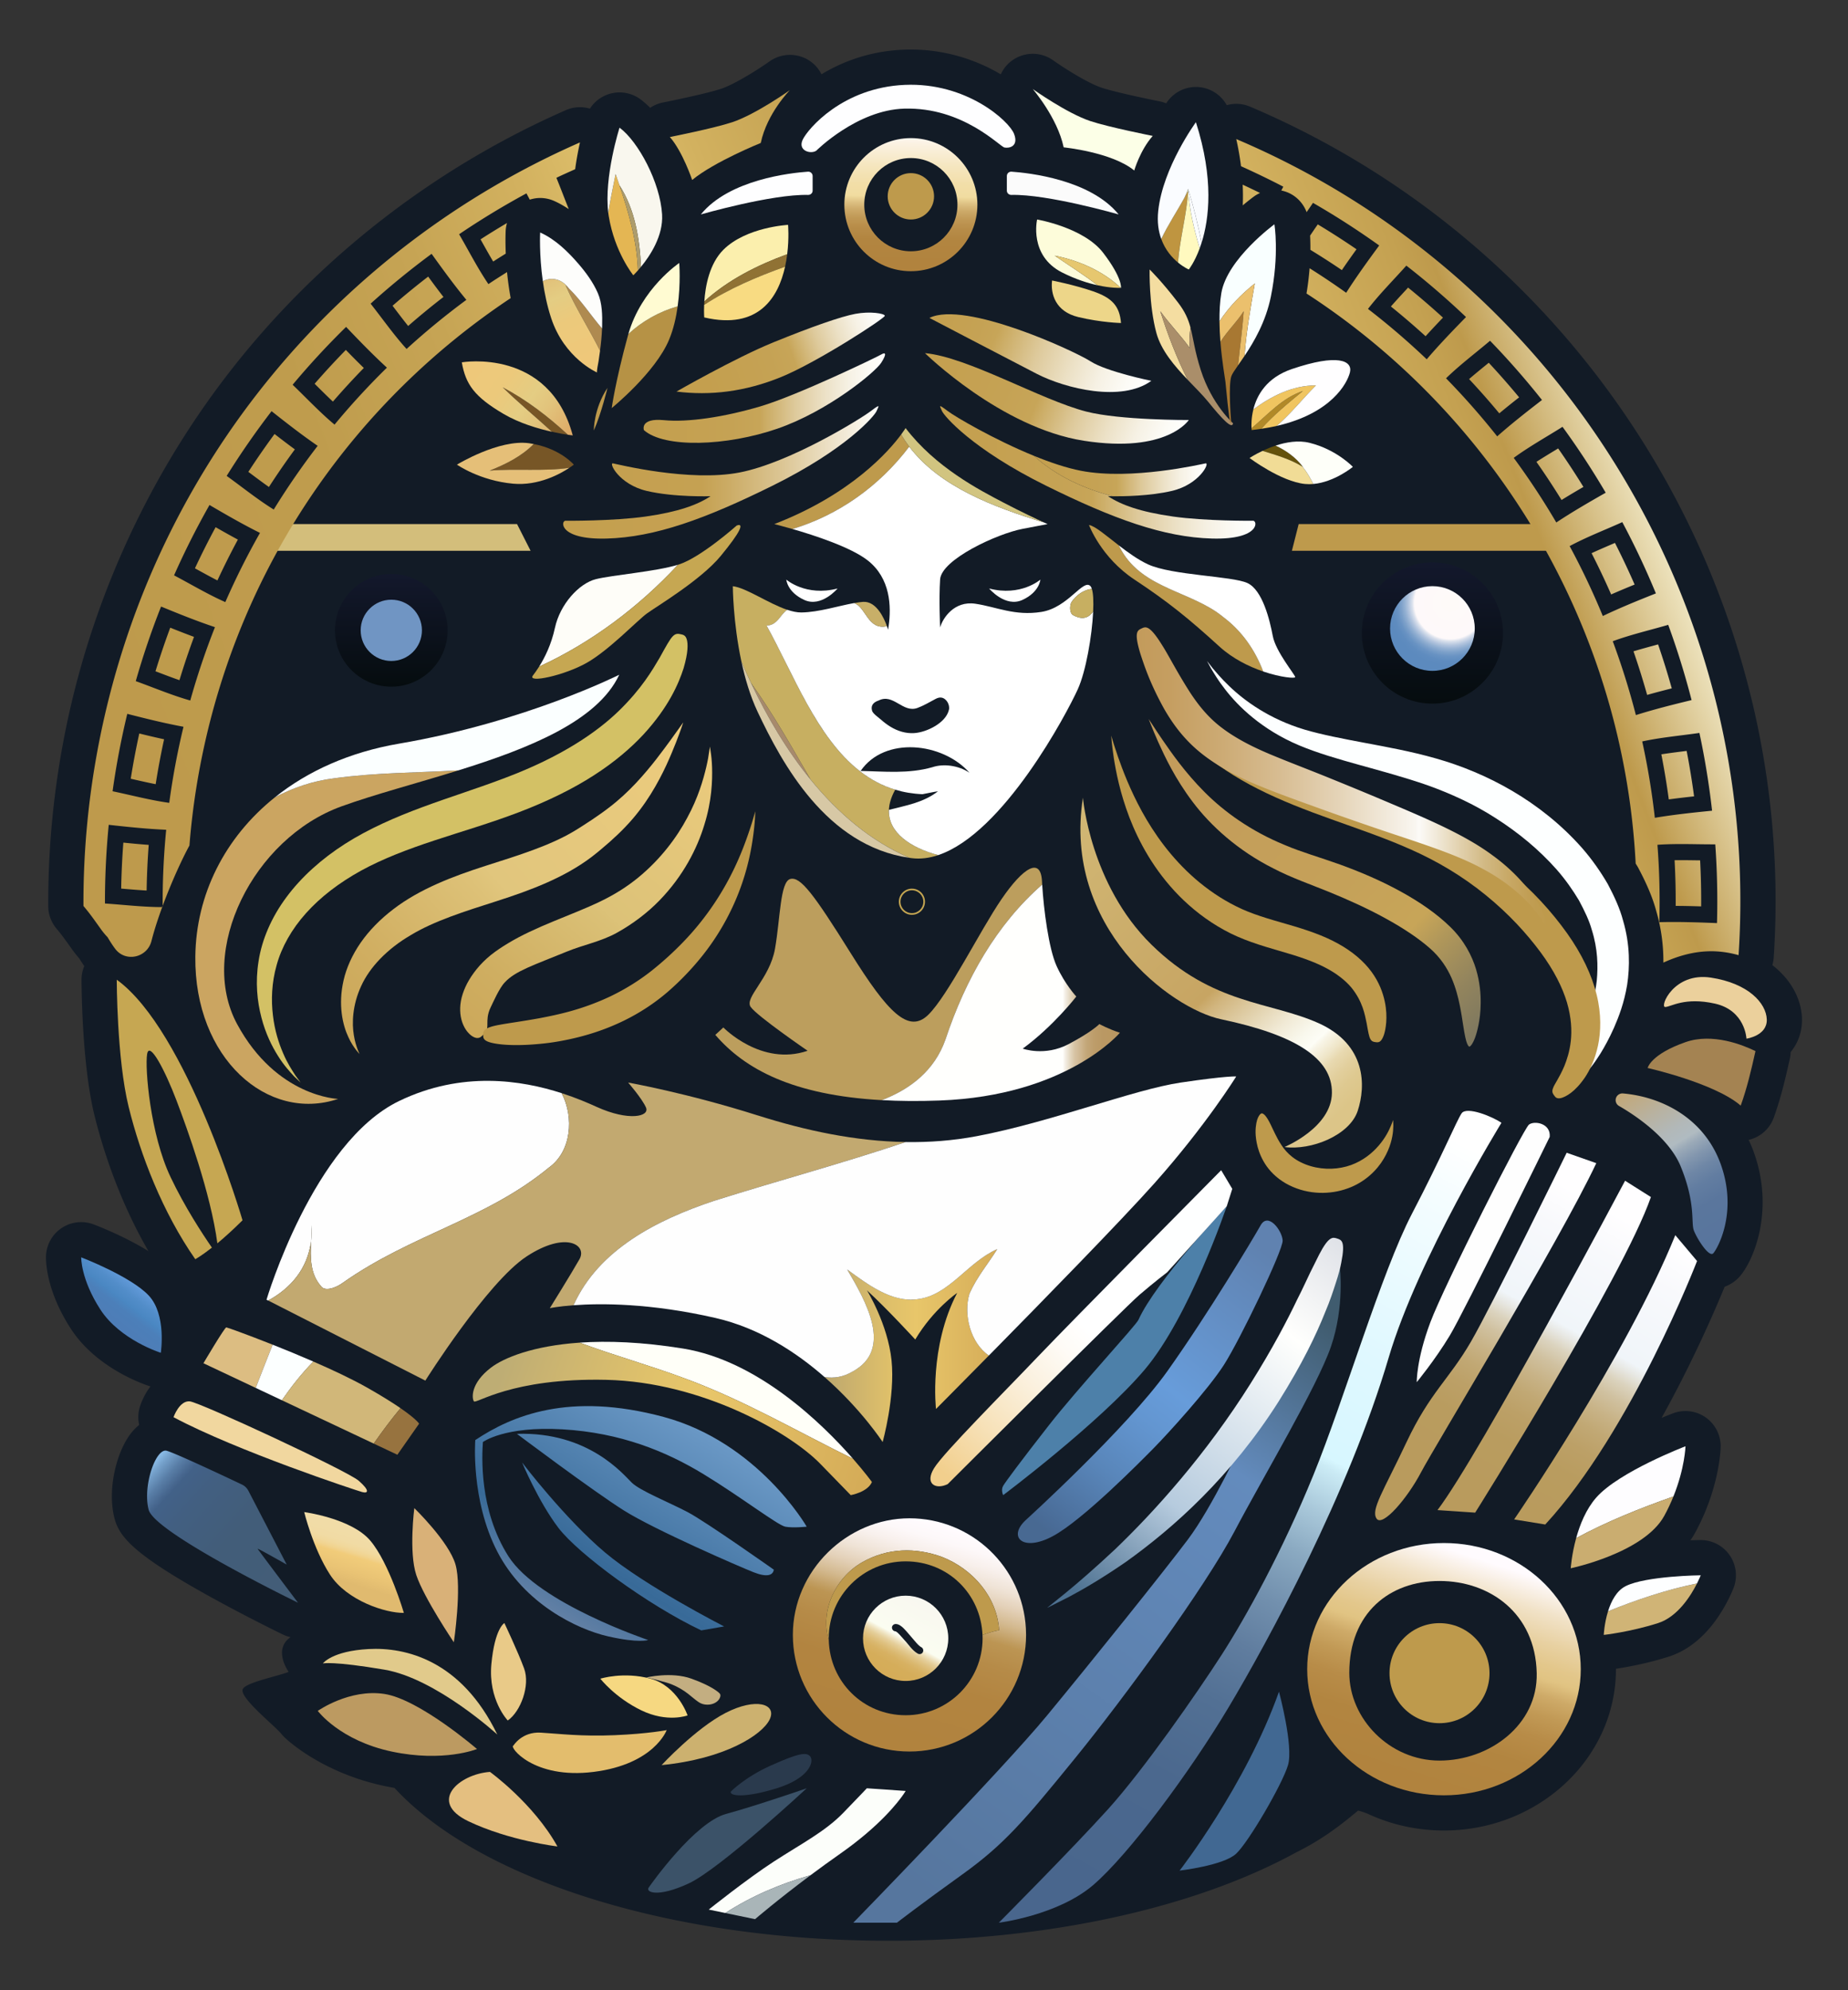 <svg xmlns="http://www.w3.org/2000/svg" xmlns:xlink="http://www.w3.org/1999/xlink" data-name="GraphQL Megaera" viewBox="0 0 2109.96 2271.54"><rect x="0" y="0" width="2109.96" height="2271.54" fill="#333333" stroke="none"/><defs><linearGradient id="linear-gradient" x1="1078.62" x2="1003.25" y1="1731.89" y2="1982.93" gradientUnits="userSpaceOnUse"><stop offset=".04" stop-color="#fffbfe"/><stop offset=".1" stop-color="#fdf8f9"/><stop offset=".16" stop-color="#f8f0ec"/><stop offset=".23" stop-color="#efe3d6"/><stop offset=".3" stop-color="#e3d0b7"/><stop offset=".37" stop-color="#d3b98f"/><stop offset=".44" stop-color="#c09c5f"/><stop offset=".46" stop-color="#bc9553"/><stop offset=".56" stop-color="#b68b48"/><stop offset=".71" stop-color="#b28440"/><stop offset="1" stop-color="#b1833e"/></linearGradient><linearGradient id="linear-gradient-2" x1="1057.82" x2="1011.57" y1="1825.92" y2="1911.18" gradientUnits="userSpaceOnUse"><stop offset="0" stop-color="#f8f7f0"/><stop offset=".53" stop-color="#fbfdf1"/><stop offset=".55" stop-color="#f6f2dd"/><stop offset=".59" stop-color="#eddfb9"/><stop offset=".63" stop-color="#e5cf9b"/><stop offset=".68" stop-color="#dfc282"/><stop offset=".73" stop-color="#dab86f"/><stop offset=".78" stop-color="#d7b162"/><stop offset=".86" stop-color="#d5ad5a"/><stop offset="1" stop-color="#d5ac58"/></linearGradient><linearGradient id="linear-gradient-3" x1="1692.96" x2="1606.37" y1="1768.62" y2="2035.24" gradientUnits="userSpaceOnUse"><stop offset=".04" stop-color="#fffbfe"/><stop offset=".05" stop-color="#fef9fa"/><stop offset=".17" stop-color="#f1e2c7"/><stop offset=".28" stop-color="#e8d1a2"/><stop offset=".37" stop-color="#e3c78b"/><stop offset=".42" stop-color="#e1c483"/><stop offset=".43" stop-color="#dfc180"/><stop offset=".49" stop-color="#ceaa68"/><stop offset=".57" stop-color="#c19955"/><stop offset=".66" stop-color="#b88c48"/><stop offset=".78" stop-color="#b28540"/><stop offset="1" stop-color="#b1833e"/></linearGradient><linearGradient id="linear-gradient-4" x1="1635.46" x2="1635.46" y1="641.88" y2="804.67" gradientUnits="userSpaceOnUse"><stop offset="0" stop-color="#13182c"/><stop offset="1" stop-color="#050c0e"/></linearGradient><linearGradient xlink:href="#linear-gradient-4" id="linear-gradient-5" x1="446.77" x2="446.77" y1="655.1" y2="785"/><linearGradient id="linear-gradient-6" x1="1041.61" x2="1038.81" y1="141.44" y2="300.75" gradientUnits="userSpaceOnUse"><stop offset=".04" stop-color="#fffbfe"/><stop offset=".14" stop-color="#fbf2e3"/><stop offset=".3" stop-color="#f5e6bf"/><stop offset=".43" stop-color="#f2dea8"/><stop offset=".52" stop-color="#f1dca0"/><stop offset=".52" stop-color="#f0db9e"/><stop offset=".57" stop-color="#dcbf81"/><stop offset=".62" stop-color="#cca968"/><stop offset=".68" stop-color="#c09855"/><stop offset=".75" stop-color="#b78c48"/><stop offset=".83" stop-color="#b28540"/><stop offset="1" stop-color="#b1833e"/></linearGradient><linearGradient id="linear-gradient-7" x1="614.12" x2="670.81" y1="287.27" y2="412.48" gradientUnits="userSpaceOnUse"><stop offset=".04" stop-color="#deab68"/><stop offset=".07" stop-color="#deae6a"/><stop offset=".28" stop-color="#e2c47c"/><stop offset=".42" stop-color="#e4cd83"/><stop offset=".43" stop-color="#e4cc82"/><stop offset=".63" stop-color="#ecc97b"/><stop offset=".99" stop-color="#efc87a"/></linearGradient><linearGradient xlink:href="#linear-gradient-7" id="linear-gradient-8" x1="654.2" x2="527.43" y1="499.39" y2="403.45"/><linearGradient id="linear-gradient-9" x1="642.99" x2="1002.98" y1="539.15" y2="539.15" gradientUnits="userSpaceOnUse"><stop offset="0" stop-color="#c49f4e"/><stop offset=".44" stop-color="#c5a152"/><stop offset=".52" stop-color="#cbab64"/><stop offset=".69" stop-color="#dbc593"/><stop offset=".92" stop-color="#f5eedf"/><stop offset="1" stop-color="#fffffd"/></linearGradient><linearGradient id="linear-gradient-10" x1="1180.36" x2="1377.62" y1="543.3" y2="543.3" gradientUnits="userSpaceOnUse"><stop offset="0" stop-color="#c49f4e"/><stop offset=".36" stop-color="#c5a254"/><stop offset=".48" stop-color="#c7a558"/><stop offset=".51" stop-color="#ccad66"/><stop offset=".63" stop-color="#deca9c"/><stop offset=".75" stop-color="#ece1c6"/><stop offset=".85" stop-color="#f6f1e4"/><stop offset=".94" stop-color="#fcfbf6"/><stop offset="1" stop-color="#fffffd"/></linearGradient><linearGradient xlink:href="#linear-gradient-10" id="linear-gradient-11" x1="1073.38" x2="1433.37" y1="539.15" y2="539.15"/><linearGradient xlink:href="#linear-gradient-10" id="linear-gradient-12" x1="734.84" x2="1010.53" y1="454.36" y2="454.36"/><linearGradient id="linear-gradient-13" x1="1010.09" x2="805.77" y1="365.2" y2="439.95" gradientUnits="userSpaceOnUse"><stop offset="0" stop-color="#fffffd"/><stop offset=".06" stop-color="#fcfbf6"/><stop offset=".15" stop-color="#f6f1e4"/><stop offset=".25" stop-color="#ece1c6"/><stop offset=".37" stop-color="#deca9c"/><stop offset=".49" stop-color="#ccad66"/><stop offset=".52" stop-color="#c7a558"/><stop offset=".64" stop-color="#c5a254"/><stop offset="1" stop-color="#c49f4e"/></linearGradient><linearGradient id="linear-gradient-14" x1="1302.58" x2="1062.13" y1="453.08" y2="353.42" gradientUnits="userSpaceOnUse"><stop offset="0" stop-color="#fffffd"/><stop offset=".08" stop-color="#fcfbf6"/><stop offset=".2" stop-color="#f6f1e4"/><stop offset=".33" stop-color="#ece1c6"/><stop offset=".49" stop-color="#deca9c"/><stop offset=".65" stop-color="#ccad66"/><stop offset=".69" stop-color="#c7a558"/><stop offset=".77" stop-color="#c5a254"/><stop offset="1" stop-color="#c49f4e"/></linearGradient><linearGradient id="linear-gradient-15" x1="1044.4" x2="1342.16" y1="390.75" y2="512.85" gradientUnits="userSpaceOnUse"><stop offset="0" stop-color="#c49f4e"/><stop offset=".36" stop-color="#c5a254"/><stop offset=".48" stop-color="#c7a558"/><stop offset=".51" stop-color="#ccad66"/><stop offset=".63" stop-color="#deca9c"/><stop offset=".75" stop-color="#ece1c6"/><stop offset=".85" stop-color="#f6f1e4"/><stop offset=".94" stop-color="#fcfbf6"/><stop offset="1" stop-color="#fffffd"/></linearGradient><linearGradient id="linear-gradient-16" x1="-57.1" x2="1317.39" y1="541.77" y2="-52.51" gradientUnits="userSpaceOnUse"><stop offset="0" stop-color="#ffffe9"/><stop offset=".04" stop-color="#e6d8ad"/><stop offset=".1" stop-color="#be9a4c"/><stop offset=".12" stop-color="#c4a151"/><stop offset=".28" stop-color="#e4c570"/><stop offset=".4" stop-color="#f7dc84"/><stop offset=".48" stop-color="#ffe58b"/><stop offset=".49" stop-color="#f8dd84"/><stop offset=".55" stop-color="#e2c46f"/><stop offset=".62" stop-color="#d2b15f"/><stop offset=".7" stop-color="#c6a454"/><stop offset=".8" stop-color="#bf9c4d"/><stop offset="1" stop-color="#be9a4c"/></linearGradient><linearGradient id="linear-gradient-17" x1="760.81" x2="382.7" y1="825.41" y2="1173.62" gradientUnits="userSpaceOnUse"><stop offset="0" stop-color="#eccb7d"/><stop offset=".51" stop-color="#e1c67d"/><stop offset=".56" stop-color="#ddc177"/><stop offset=".83" stop-color="#d0ae61"/><stop offset="1" stop-color="#cba759"/></linearGradient><linearGradient id="linear-gradient-18" x1="828.78" x2="535.38" y1="858.26" y2="1198.37" gradientUnits="userSpaceOnUse"><stop offset="0" stop-color="#eccb7d"/><stop offset=".51" stop-color="#dcc278"/><stop offset=".51" stop-color="#dbc177"/><stop offset=".81" stop-color="#cfae61"/><stop offset="1" stop-color="#cba759"/></linearGradient><linearGradient id="linear-gradient-19" x1="1320.84" x2="1721.69" y1="808.61" y2="1192.64" gradientUnits="userSpaceOnUse"><stop offset="0" stop-color="#c39b5b"/><stop offset=".52" stop-color="#c5a159"/><stop offset=".69" stop-color="#c7a558"/><stop offset=".75" stop-color="#b0975a"/><stop offset=".85" stop-color="#92845d"/><stop offset=".93" stop-color="#80795f"/><stop offset=".99" stop-color="#7a7560"/></linearGradient><linearGradient id="linear-gradient-20" x1="1297.87" x2="1772.16" y1="893.37" y2="893.37" gradientUnits="userSpaceOnUse"><stop offset="0" stop-color="#c39b5b"/><stop offset=".08" stop-color="#c59e61"/><stop offset=".2" stop-color="#ccaa73"/><stop offset=".34" stop-color="#d7bc91"/><stop offset=".5" stop-color="#e6d6bb"/><stop offset=".67" stop-color="#f9f6f0"/><stop offset=".68" stop-color="#fcfaf7"/><stop offset=".71" stop-color="#f4eee1"/><stop offset=".78" stop-color="#e1d0ac"/><stop offset=".84" stop-color="#d1b882"/><stop offset=".9" stop-color="#c7a764"/><stop offset=".95" stop-color="#c09d52"/><stop offset=".99" stop-color="#be9a4c"/></linearGradient><linearGradient id="linear-gradient-21" x1="397.11" x2="413.46" y1="1806.65" y2="1752.92" gradientUnits="userSpaceOnUse"><stop offset="0" stop-color="#e0ba6f"/><stop offset=".23" stop-color="#e9c374"/><stop offset=".55" stop-color="#f1cc7a"/><stop offset=".55" stop-color="#f1cc7c"/><stop offset=".62" stop-color="#f1d38f"/><stop offset=".7" stop-color="#f1d89c"/><stop offset=".8" stop-color="#f1dba4"/><stop offset="1" stop-color="#f1dca7"/></linearGradient><linearGradient id="linear-gradient-22" x1="177.08" x2="348.54" y1="1668.48" y2="1824.06" gradientUnits="userSpaceOnUse"><stop offset="0" stop-color="#87b8e3"/><stop offset=".03" stop-color="#75a1cb"/><stop offset=".09" stop-color="#597ea7"/><stop offset=".14" stop-color="#486890"/><stop offset=".16" stop-color="#426188"/><stop offset=".28" stop-color="#425f81"/><stop offset=".53" stop-color="#425d79"/><stop offset="1" stop-color="#435d77"/></linearGradient><linearGradient id="linear-gradient-23" x1="155.18" x2="126.52" y1="1467.63" y2="1504.38" gradientUnits="userSpaceOnUse"><stop offset="0" stop-color="#6199d8"/><stop offset=".25" stop-color="#528dc9"/><stop offset=".48" stop-color="#4a87c2"/><stop offset=".49" stop-color="#4a86c1"/><stop offset=".66" stop-color="#4c7fb9"/><stop offset="1" stop-color="#4d7db7"/></linearGradient><linearGradient id="linear-gradient-24" x1="941.42" x2="1138.64" y1="1535.69" y2="1535.69" gradientUnits="userSpaceOnUse"><stop offset="0" stop-color="#bba76f"/><stop offset=".13" stop-color="#c9b06d"/><stop offset=".38" stop-color="#dfc06a"/><stop offset=".53" stop-color="#e8c66a"/><stop offset="1" stop-color="#d5ac58"/></linearGradient><linearGradient id="linear-gradient-25" x1="1215.93" x2="1552.31" y1="945.11" y2="1303.29" gradientUnits="userSpaceOnUse"><stop offset="0" stop-color="#d1b774"/><stop offset=".51" stop-color="#c7a563"/><stop offset=".54" stop-color="#d1b57e"/><stop offset=".62" stop-color="#e3d4b1"/><stop offset=".68" stop-color="#f1ead6"/><stop offset=".73" stop-color="#f9f8ed"/><stop offset=".76" stop-color="#fdfdf6"/><stop offset=".77" stop-color="#f8f5e7"/><stop offset=".8" stop-color="#efe6c9"/><stop offset=".82" stop-color="#e8d9b0"/><stop offset=".85" stop-color="#e2cf9d"/><stop offset=".88" stop-color="#dec990"/><stop offset=".92" stop-color="#dcc588"/><stop offset="1" stop-color="#dcc486"/></linearGradient><linearGradient id="linear-gradient-26" x1="1868.09" x2="1688.06" y1="1380.74" y2="1702.8" gradientUnits="userSpaceOnUse"><stop offset=".04" stop-color="#fffeff"/><stop offset=".17" stop-color="#f8f9fc"/><stop offset=".42" stop-color="#f0f5f9"/><stop offset=".45" stop-color="#e7e7e2"/><stop offset=".49" stop-color="#dbd3be"/><stop offset=".54" stop-color="#d0c1a0"/><stop offset=".6" stop-color="#c8b387"/><stop offset=".66" stop-color="#c1a874"/><stop offset=".73" stop-color="#bca067"/><stop offset=".82" stop-color="#b99c5f"/><stop offset=".99" stop-color="#b99b5d"/></linearGradient><linearGradient id="linear-gradient-27" x1="1699.84" x2="1217.07" y1="1275.12" y2="2175.25" gradientUnits="userSpaceOnUse"><stop offset=".04" stop-color="#fff"/><stop offset=".1" stop-color="#f5fdff"/><stop offset=".3" stop-color="#dff8ff"/><stop offset=".42" stop-color="#d7f7ff"/><stop offset=".43" stop-color="#cbebf5"/><stop offset=".48" stop-color="#a8c7d9"/><stop offset=".53" stop-color="#8aa9c1"/><stop offset=".59" stop-color="#7290ae"/><stop offset=".65" stop-color="#607d9f"/><stop offset=".72" stop-color="#527094"/><stop offset=".82" stop-color="#4b688e"/><stop offset=".99" stop-color="#49668d"/></linearGradient><linearGradient id="linear-gradient-28" x1="1201.45" x2="1450.93" y1="1752.44" y2="1433.81" gradientUnits="userSpaceOnUse"><stop offset="0" stop-color="#486992"/><stop offset=".02" stop-color="#496b96"/><stop offset=".24" stop-color="#5986ba"/><stop offset=".42" stop-color="#6396d1"/><stop offset=".53" stop-color="#679cda"/><stop offset="1" stop-color="#6082b0"/></linearGradient><linearGradient id="linear-gradient-29" x1="1081.28" x2="1385.27" y1="1684.82" y2="1368.37" gradientUnits="userSpaceOnUse"><stop offset="0" stop-color="#f2cf8d"/><stop offset=".17" stop-color="#f7e2ba"/><stop offset=".33" stop-color="#fbf1df"/><stop offset=".45" stop-color="#fefbf6"/><stop offset=".53" stop-color="#fff"/><stop offset="1" stop-color="#feffff"/></linearGradient><linearGradient id="linear-gradient-30" x1="575.84" x2="981.84" y1="1556.6" y2="1696.76" gradientUnits="userSpaceOnUse"><stop offset="0" stop-color="#bead74"/><stop offset=".11" stop-color="#c9b371"/><stop offset=".37" stop-color="#dfc16b"/><stop offset=".53" stop-color="#e8c66a"/><stop offset="1" stop-color="#d5ac58"/></linearGradient><linearGradient id="linear-gradient-31" x1="796.88" x2="638.03" y1="1586.05" y2="1847.21" gradientUnits="userSpaceOnUse"><stop offset="0" stop-color="#74a1ce"/><stop offset=".75" stop-color="#386a98"/><stop offset=".99" stop-color="#6280a5"/></linearGradient><linearGradient id="linear-gradient-32" x1="1868.19" x2="1975.18" y1="1229.71" y2="1409.58" gradientUnits="userSpaceOnUse"><stop offset=".04" stop-color="#c3a878"/><stop offset=".06" stop-color="#c1a97d"/><stop offset=".22" stop-color="#b8b2a1"/><stop offset=".34" stop-color="#b2b8b8"/><stop offset=".42" stop-color="#b0bbc1"/><stop offset=".46" stop-color="#9baab8"/><stop offset=".53" stop-color="#8296ae"/><stop offset=".6" stop-color="#6f87a6"/><stop offset=".68" stop-color="#627da1"/><stop offset=".79" stop-color="#5a769d"/><stop offset="1" stop-color="#58759d"/></linearGradient><linearGradient id="linear-gradient-33" x1="1006.8" x2="1278.66" y1="1133.07" y2="1133.07" gradientUnits="userSpaceOnUse"><stop offset="0" stop-color="#fffffd"/><stop offset=".76" stop-color="#fffffd"/><stop offset=".77" stop-color="#f4efe6"/><stop offset=".79" stop-color="#e4d8c2"/><stop offset=".81" stop-color="#d7c3a4"/><stop offset=".84" stop-color="#ccb38b"/><stop offset=".86" stop-color="#c3a678"/><stop offset=".89" stop-color="#bd9d6b"/><stop offset=".93" stop-color="#ba9863"/><stop offset="1" stop-color="#b99761"/></linearGradient><linearGradient xlink:href="#linear-gradient-16" id="linear-gradient-34" x1="1874" x2="190.23" y1="412.52" y2="1066.6"/><linearGradient id="linear-gradient-35" x1="1058.69" x2="1521.22" y1="2164.19" y2="1512.92" gradientUnits="userSpaceOnUse"><stop offset="0" stop-color="#56769e"/><stop offset=".75" stop-color="#638bbd"/><stop offset="1" stop-color="#405c6f"/></linearGradient><linearGradient id="linear-gradient-36" x1="1562.24" x2="1241.44" y1="1414.76" y2="1827.14" gradientUnits="userSpaceOnUse"><stop offset="0" stop-color="#dadde4"/><stop offset=".27" stop-color="#fffffd"/><stop offset=".72" stop-color="#b6cbde"/><stop offset="1" stop-color="#4d7191"/></linearGradient><radialGradient id="radial-gradient" cx="1655.88" cy="688.34" r="71.6" fx="1655.88" fy="688.34" gradientUnits="userSpaceOnUse"><stop offset="0" stop-color="#fefaf8"/><stop offset=".57" stop-color="#fef9fa"/><stop offset=".61" stop-color="#d9e0ec"/><stop offset=".67" stop-color="#b3c5de"/><stop offset=".73" stop-color="#93b0d2"/><stop offset=".79" stop-color="#7b9fc9"/><stop offset=".85" stop-color="#6993c3"/><stop offset=".92" stop-color="#5f8cbf"/><stop offset="1" stop-color="#5c8abe"/></radialGradient><style>.cls-111,.cls-112,.cls-23,.cls-24,.cls-31,.cls-49,.cls-69,.cls-71,.cls-98{stroke-width:0}.cls-23{fill:#c7af61}.cls-24{fill:#be9a4c}.cls-31{fill:#c6a752}.cls-49{fill:#fefeff}.cls-69{fill:#775626}.cls-71{fill:#fafcff}.cls-98{fill:#fff}.cls-111{fill:#fefefe}.cls-112{fill:#121b26}</style></defs><path d="m347.34 1926.96-17.72-18.82s-24.25-33.03 13.59-45.18 146.7 8.82 146.7 8.82l-142.58 55.19Z" class="cls-112"/><path d="M2057.4 1162.04c-.72-20.9-11.63-43.45-33.82-60.54.83-2.81 1.35-5.75 1.57-8.76 6.77-102.91-2.64-205.76-28.01-305.65-24.73-97.41-64.16-190.3-117.17-276.1-52.88-85.59-118.16-162.29-194.04-227.97-77.46-67.08-164.51-121.34-258.73-161.32a40.2 40.2 0 0 0-15.67-3.19c-3.7 0-7.36.53-10.89 1.54-5.9-10.68-16.42-18.26-28.71-20.27-2.18-.36-4.34-.53-6.49-.53-12.67 0-24.75 6.01-32.39 16.44-.36.47-.91 1.23-1.63 2.24-2.39-.97-4.89-1.76-7.47-2.26-13.33-2.64-51.21-10.6-66.34-15.63-15.42-5.14-42.03-21.87-55.15-31.18a40.07 40.07 0 0 0-23.29-7.45c-10.98 0-21.85 4.46-29.74 13.12-2.86 3.13-5.1 6.64-6.79 10.32-27.25-16.25-62.87-28.32-102.7-28.32-2.86 0-5.75.06-8.63.19-37.61 1.61-68.98 13.28-93.39 28.09a39.8 39.8 0 0 0-5.16-7.93c-7.87-9.37-19.23-14.24-30.74-14.24-8.19 0-16.42 2.45-23.5 7.49-13.16 9.33-39.75 26.06-55.17 31.2-15.12 5.03-53.03 12.99-66.34 15.63a40.1 40.1 0 0 0-14.64 6.09c-3.64-3.64-7.34-6.9-11.06-9.67a40.25 40.25 0 0 0-23.95-7.91c-4.12 0-8.29.63-12.33 1.95-8.97 2.88-16.52 8.82-21.49 16.58-3.68-1.1-7.51-1.67-11.34-1.67-5.46 0-10.96 1.1-16.14 3.38-141.64 62.09-268.4 157.87-366.55 277.01C178.1 525.81 107.49 673.99 75.27 831.25c-13.67 66.78-20.46 135.04-20.18 202.9.04 9.46 3.43 18.59 9.54 25.83 2.05 2.41 4.1 4.97 6.09 7.55 2.43 3.19 4.89 6.62 7.49 10.24l3.19 4.46c1.44 2.01 3.22 4.51 5.31 7.11l.8.97c.99 1.21 1.99 2.39 2.98 3.51 1.97 3.22 3.87 6.09 5.73 8.78a40 40 0 0 0-3.13 15.51c0 3.87.17 95.49 14.74 154.72 8.38 33.99 26.78 94.98 61.7 155.12-25.7-15.99-54.91-27.63-62.47-30.5-4.65-1.8-9.52-2.67-14.36-2.67-7.87 0-15.65 2.31-22.36 6.79a40.17 40.17 0 0 0-17.83 32.37c-.17 6.22.44 39.45 28.37 82.52 29.59 45.67 84.55 63.88 90.71 65.81.06.02.13.04.17.06-5.14 6.77-9.01 14.36-11.59 21.79-2.58 7.36-2.88 15-1.25 22.15-3.34 2.69-6.64 5.96-9.82 10.09-15.72 20.43-27.16 63.35-18.23 97.05 5.73 21.58 24.52 41.97 107.27 87.91 42.22 23.42 82.84 43.17 84.55 44a39.95 39.95 0 0 0 17.52 4.04c.21 0 .4-.02.59-.02-1.21 1.23 39.13 14.6 63 23.14-.38 1.59-.74 3.17-1.06 4.76-22.15.53-74.29 8.86-73.13 10.87-14.7 5.67-51.45 12.52-52.71 20.54-1.71 10.68 38.48 42.24 44.93 50.94 3.49 4.72 44.99 43.47 117.08 58.74 3.83.8 7.66 1.54 11.47 2.18 6.94 7.53 14.53 14.91 22.76 22.08 30.33 26.57 69.21 50.6 114.88 71.35 109.2 49.62 257.31 80.33 420.61 81.01h1.03c1.48 0 2.95.03 4.43.03 186.47 0 353.54-39.2 466.16-101.05 22.89-11.27 43.05-25.02 62.93-41.42.76-.61 1.52-1.25 2.31-1.88 1.73-1.37 3.43-2.79 5.1-4.21 4.25 1.06 8.5 2.5 12.61 4.36 25.83 11.76 54.81 18.36 85.4 18.36 108.31 0 196.41-82.6 196.41-184.16v-.42c12.54-1.88 35.79-6.05 60.16-13.81 34.71-11.04 56.29-41.69 68.28-65.51 3.55-7.04 5.54-12.12 5.9-13.05a40.27 40.27 0 0 0-4.57-37.34 40.2 40.2 0 0 0-32.98-17.2h-.47c-2.77.02-6.64.11-11.3.28 1.97-2.83 3.81-5.75 5.46-8.78 4.59-8.4 8.76-17.22 12.38-26.19 15.4-38.1 16.61-67.99 16.69-71.29a40.17 40.17 0 0 0-16.94-33.87c-6.87-4.89-15.02-7.4-23.23-7.4-4.84 0-9.69.89-14.34 2.66-2.58.97-7.11 2.75-12.95 5.18 35.41-63.61 60.94-122.75 72.01-149.66 6.35-2.35 12.14-6.16 16.77-11.25 15.72-17.28 40.51-74.63 16.84-141.5-1.8-5.12-3.87-10.07-6.18-14.91.36-.08.72-.15 1.06-.23a40.18 40.18 0 0 0 27.63-25.19c7.91-21.81 12.97-43.3 18.3-67.12.57-2.54.85-5.08.93-7.62 8.36-10.2 13.45-23.25 12.92-38.73Z" class="cls-112"/><path d="M1140.7 1860.56c-6.35 1.23-12.66 3.02-18.92 5.48.05 1.23.09 2.47.09 3.72 0 48.51-39.32 87.82-87.82 87.82s-86.7-38.24-87.77-85.81c-10.06-32.91 7.05-70.79 37.95-88.68 29.61-16.92 61.35-16.92 90.96-6.35 35.26 13.71 63.25 45.58 65.51 83.82 10.1-1.95 20.31-2.51 30.6-2.12-3.88-69.99-61.92-125.63-132.96-125.63s-133.09 59.63-133.09 133.09 59.63 133.09 133.09 133.09 133.18-59.54 133.18-133.09c0-2.51-.08-4.99-.22-7.47-10.28-.39-20.5.17-30.6 2.12Z" style="stroke-width:0;fill:url(#linear-gradient)"/><path d="M1075.18 1776.75c-29.61-10.58-61.35-10.58-90.96 6.35-30.9 17.89-48.01 55.77-37.95 88.68-.01-.67-.05-1.34-.05-2.01 0-48.51 39.32-87.82 87.82-87.82s85.78 37.32 87.73 84.11c6.26-2.46 12.57-4.25 18.92-5.48-2.26-38.24-30.25-70.1-65.51-83.82Z" class="cls-24"/><path d="M1034.03 1821.12c-26.88 0-48.67 21.79-48.67 48.67s21.79 48.67 48.67 48.67 48.67-21.79 48.67-48.67-21.79-48.67-48.67-48.67m19.58 64.65c-1.15 1.96-3.76 2.62-5.72 1.5-6.64-3.78-10.51-10.59-15.68-15.95-1.83-1.9-3.46-4-5.28-5.91-.57-.59-1.14-1.17-1.75-1.73-.25-.23-.5-.46-.76-.68-.1-.09-.21-.17-.32-.26l-1.33-.82c-.09-.02-.19-.05-.23-.1-2.32-.02-4.04-1.93-4.14-4.18-.1-2.26 1.99-4.17 4.18-4.18 3.56 0 6.57 2.43 9.01 4.77 2.08 2 3.89 4.26 5.81 6.41 2.36 2.63 4.64 5.3 6.9 8.03 1.26 1.52 2.54 3.01 3.95 4.39q.945.93 1.98 1.77c.15.11.54.39.55.4.43.29.87.55 1.31.81 1.97 1.12 2.63 3.78 1.5 5.72Z" style="stroke-width:0;fill:url(#linear-gradient-2)"/><path d="M1648.61 1761.04c-86.17 0-156.12 64.5-156.12 143.97s69.95 143.97 156.12 143.97 156.22-64.41 156.22-143.97-69.95-143.97-156.22-143.97m-5.03 248.31c-56.9 0-103.02-47.7-103.02-100.18 0-68.39 46.12-104.82 103.02-104.82s109.48 36.44 110.97 105.2c1.29 59.18-54.07 99.79-110.97 99.79Z" style="stroke-width:0;fill:url(#linear-gradient-3)"/><circle cx="1643.56" cy="1909.56" r="57.09" class="cls-24"/><path d="M925.4 889.58c-21.95-37.99-42.22-74.12-67.95-110.2 18.37 38.9 40.87 76.98 67.95 110.2" style="stroke-width:0;fill:#a78a6c"/><path d="M1022.11 901.3c-77.17-23.24-108.71-118.61-146.9-187.35 12.64 0 16.18-13.63 23.74-17.95-21.69-7.22-46.93-25.17-62.25-26.96 0 0 .16 40.99 9.79 85.92 3.48 8.15 7.14 16.3 10.97 24.42 25.73 36.08 45.99 72.22 67.95 110.2 31.31 38.43 68.73 70.36 112.99 89.47.88.13 1.75.26 2.64.37 10.01 1.27 20.13-.12 30.2-3.49-40-10.62-70.95-35.5-49.13-74.63" class="cls-23"/><path d="M925.4 889.58c.57.98 1.13 1.96 1.7 2.95zc-27.08-33.23-49.58-71.31-67.95-110.2-.76-1.06-1.51-2.13-2.27-3.19.77 1.06 1.51 2.13 2.27 3.19-3.83-8.12-7.5-16.27-10.97-24.42 4.17 19.43 10.1 39.6 18.57 57.51 27.78 58.76 78.46 152.98 173.34 166.59-44.26-19.11-81.68-51.05-112.99-89.47Z" style="stroke-width:0;fill:#d7c8a5"/><path d="M1038.11 509.75c-3.33-4.4-6.43-8.99-9.23-13.83-13.7 18.55-56.68 68.19-144.82 102.21 0 0 8.44 2.07 20.75 5.63 52.5-15.82 99.28-48.92 133.3-94.01" class="cls-24"/><path d="M981.42 879.88c.26.21.52.42.79.63.13-.2.26-.41.39-.6-.39 0-.78-.02-1.18-.03" class="cls-98"/><path d="M1225.37 702.15c-4.23-2.12-4.23-10.58-2.12-14.81 5.32-7.99 14-14.29 23.39-15.23-.44-1.38-.96-2.47-1.58-3.13-8.38-8.96-25.46 24.56-56.08 29.4-30.62 4.83-51.25-5.8-75.42-9.35-24.17-3.54-37.17 16.44-40.18 27.07 0 0-1.5-31.91 0-54.79s65.32-52.22 94-57.7l28.69-5.48s-1.45-.64-4.07-1.84c-56.68-17.34-118.98-40.44-153.88-86.55-34.02 45.09-80.8 78.18-133.3 94.01 25.1 7.25 66.37 20.71 85.62 35.63 26.7 20.7 27.15 53.4 24.22 74.72.23-.07.42-.08.65-.16-.23.08-.42.09-.65.16-.22 1.58-.45 3.12-.69 4.57 0 0-.45-1.62-1.32-4.07-21.72 5.07-24.02-22.04-37.48-26.32-18.18 3.22-40.16 10.45-60.15 10.72-4.95.07-10.39-1.13-16.07-3.02-7.56 4.33-11.1 17.95-23.74 17.95 30.66 55.2 57.06 127.53 106.22 165.93.39 0 .78.02 1.18.03 27.27-39.82 93.61-32.75 124.31 2.04-12.69-8.46-29.61-10.58-42.31-6.35-27.33 7.81-54.67 4.81-82 4.3l-.39.6c11.86 9.13 25.02 16.31 39.9 20.79.65-1.16 1.22-2.29 1.96-3.48-.74 1.18-1.31 2.32-1.96 3.48 9.63 2.9 19.96 4.68 31.1 5.15 6.07-1.1 12.06-2.53 17.74-3.34-16.82 13.09-36.95 16.26-56 21.2-1.08 26.05 24.79 43.27 56.29 51.63 74.55-24.92 146.82-161.71 159.32-189.25 9.3-20.5 16.24-60.88 17.56-88.78-4.9 6.98-11.81 10.13-22.74 4.24Zm-141.91 107.83c-3.39 15.2-25.59 25.85-39.74 26.71-9.55.59-18.78-2.28-26.9-7.2-3.97-2.4-7.66-5.25-11.14-8.31-2.49-2.19-8.99-6.67-9.95-9.88.28.92.67 1.9 1.19 2.95-.52-1.05-.92-2.03-1.19-2.95-1.96-6.53 1.98-10.01 7.54-11.86 16.92-8.46 27.5 14.81 44.42 8.46 7.18-2.69 13.67-6.57 20.4-10.16 2.02-1.08 4.29-1.89 6.56-1.6 6 .75 10.06 8.29 8.82 13.84Z" class="cls-98"/><path d="M1246.64 672.1c-9.39.95-18.06 7.25-23.39 15.23-2.12 4.23-2.12 12.69 2.12 14.81 10.93 5.88 17.84 2.73 22.74-4.24.54-11.48.12-20.8-1.47-25.8" class="cls-23"/><path d="M1192 596.29c-7.7-3.52-25.52-11.83-46.21-22.66-27.72-14.5-77.68-40.29-111.84-85.09 0 0-1.62 2.73-5.06 7.37 2.8 4.83 5.9 9.43 9.23 13.83 1.08-1.43 2.16-2.87 3.22-4.33-1.06 1.46-2.14 2.89-3.22 4.33 34.9 46.11 97.21 69.21 153.88 86.55" style="stroke-width:0;fill:#d1c480"/><path d="M1012.64 714.61c-3.13-8.79-11.98-28.85-27.36-27.7-3.18.24-6.6.76-10.11 1.38 13.45 4.28 15.76 31.39 37.48 26.32Z" style="stroke-width:0;fill:#c8af68"/><circle cx="1635.46" cy="722.46" r="80.58" style="stroke-width:0;fill:url(#linear-gradient-4)"/><circle cx="1635.46" cy="717.31" r="48.34" style="stroke-width:0;fill:url(#radial-gradient)"/><circle cx="446.77" cy="719.4" r="64.3" style="stroke-width:0;fill:url(#linear-gradient-5)"/><circle cx="1039.99" cy="224.05" r="26.47" class="cls-24"/><path d="M1039.98 157.62c-41.93 0-75.94 34.01-75.94 75.96s34.02 75.94 75.94 75.94 75.96-34.02 75.96-75.94-34.02-75.96-75.96-75.96m0 129.16c-29.38 0-53.2-23.82-53.2-53.2s23.82-53.2 53.2-53.2 53.2 23.82 53.2 53.2-23.82 53.2-53.2 53.2" style="stroke-width:0;fill:url(#linear-gradient-6)"/><path d="M927.82 217.54v-16.65c0-2.89-2.43-5.16-5.31-4.96-19.82 1.37-89.92 8.96-122.32 48.79 0 0 81.03-23.31 122.47-22.27 2.81.07 5.17-2.09 5.17-4.9Z" class="cls-49"/><path d="M1149.57 217.54v-16.65c0-2.89 2.43-5.16 5.31-4.96 19.82 1.37 89.92 8.96 122.32 48.79 0 0-81.03-23.31-122.47-22.27-2.81.07-5.17-2.09-5.17-4.9Z" style="stroke-width:0;fill:#fbfbfb"/><path d="M899.78 256.64s-47.62 2.42-73.73 28.28c-16.14 15.99-20.73 41.76-21.88 59.12 26.83-24.47 60.32-41.34 94.62-53.88 2.32-18.7.99-33.52.99-33.52" style="stroke-width:0;fill:#fbefad"/><path d="M898.8 290.16c-34.3 12.54-67.8 29.41-94.62 53.88q-.135 2.04-.21 3.93c28.46-18.66 60.26-32.07 92.41-43.62 1.07-4.85 1.86-9.64 2.42-14.19" style="stroke-width:0;fill:#907234"/><path d="M803.96 347.97c-.36 8.58.09 14.31.09 14.31 62.55 14.62 84.72-23.48 92.32-57.93-32.16 11.55-63.95 24.95-92.41 43.62" style="stroke-width:0;fill:#f8db82"/><path d="M702.88 205.04c1.55 2.1 2.99 4.24 4.38 6.4q-2.175-6.42-4.38-12.75c-3.07 15.33-6.12 29.56-8.38 44.27.16 1.27.33 2.53.54 3.77 6.77 41.34 28.04 67.44 28.04 67.44s2.13-2.01 5.3-5.57c-1.02-33.22-10.56-65.96-21.11-97.17-1.39-2.16-2.84-4.3-4.38-6.4Z" style="stroke-width:0;fill:#e4b653"/><path d="M755.95 244.72c-2.18-36.42-27.07-83.08-48.59-99.03 0 0-17.97 56.18-12.87 97.28 2.26-14.72 5.32-28.94 8.38-44.27q2.205 6.33 4.38 12.75c17.78 27.71 23.04 60.63 24.59 93.1 10.23-12.42 25.57-35.35 24.11-59.83" style="stroke-width:0;fill:#f9f7ee"/><path d="M728.37 308.6c1.05-1.18 2.23-2.55 3.47-4.06-1.55-32.47-6.81-65.4-24.59-93.1 10.56 31.2 20.09 63.94 21.11 97.17Z" style="stroke-width:0;fill:#ad9c6c"/><path d="M717.43 381.25c-.13.45-.27.88-.39 1.34-14.5 52.94-18.61 83.16-18.61 83.16s49.8-40.37 65.51-78.08c5.05-12.11 8.04-25.47 9.79-38.03-20.79 5.9-40.48 16.85-56.29 31.61Z" style="stroke-width:0;fill:#b69245"/><path d="M775.53 300.15s-43.23 29-58.11 81.1c15.82-14.77 35.5-25.71 56.29-31.61 3.7-26.53 1.81-49.48 1.81-49.48Z" style="stroke-width:0;fill:#fffbd2"/><path d="M649.46 329.13c.18.24.36.46.53.71-.17-.25-.36-.47-.53-.71-1.22-1.19-2.43-2.39-3.7-3.52 11.43 25.72 26.71 49.51 39.34 74.63 1.11-8.41 1.97-16.86 2.29-25.34-13.19-15.41-23.98-32.21-37.93-45.76Z" style="stroke-width:0;fill:#af8a50"/><path d="M619.77 320.94c1.9 13.45 4.87 28 9.51 42.07 15.23 46.17 52.45 62.12 52.46 62.13-.87-.38 1.51-11.85 1.69-13.04.59-3.94 1.16-7.89 1.68-11.85-12.63-25.12-27.91-48.91-39.34-74.63 1.27 1.13 2.48 2.34 3.7 3.52-8.55-11.59-20.38-13.04-29.69-8.2Z" style="stroke-width:0;fill:url(#linear-gradient-7)"/><path d="M682.6 334.55c-5.33-12.25-13.43-23.33-22.11-33.4-12.05-13.97-26.66-28.26-43.78-35.8 0 0-1.28 24.9 3.06 55.59 9.32-4.84 21.15-3.39 29.69 8.2 13.95 13.55 24.74 30.35 37.93 45.76.03-.89.08-1.78.1-2.67.29-12.31.11-26.21-4.89-37.68" style="stroke-width:0;fill:#fdfdfb"/><path d="M574 442.04c17.72 17.43 37.63 33.76 56.23 50.74 7.59 1.69 13.98 2.77 18.2 3.4-22.99-21.14-46.84-39.52-74.43-54.14" class="cls-69"/><path d="M573.84 441.96c.05.03.1.06.16.09-.75-.74-1.53-1.46-2.27-2.2 6.35-2.12 6.35 6.35 10.58 6.35-4.23 0-4.23-8.46-10.58-6.35.74.74 1.52 1.46 2.27 2.2 27.59 14.63 51.44 33 74.43 54.14 3.48.52 5.51.74 5.51.74-27.07-100.56-126.67-83.4-126.67-83.4 4.35 25.14 14.5 39.4 47.86 58.98 17.85 10.48 39.14 16.73 55.09 20.28-18.6-16.99-38.51-33.32-56.23-50.74-.05-.03-.1-.06-.16-.09Z" style="stroke-width:0;fill:url(#linear-gradient-8)"/><path d="M650.08 533.92c3.26-2.17 5.07-3.63 5.07-3.63s-14.8-17.57-45.78-23.52c-14.13 14.33-32.23 23.14-50.34 30.39 29.59-2.57 61.52 1.1 91.05-3.23Z" class="cls-69"/><path d="M559.03 537.15c18.11-7.24 36.21-16.06 50.34-30.39-1.7-.33-3.43-.64-5.23-.89-34.57-4.83-82.43 24.41-82.43 24.41s26.11 18.37 64.3 21.76c29 2.57 53.8-11.29 64.07-18.12-29.53 4.33-61.46.66-91.05 3.23" style="stroke-width:0;fill:#e5bf78"/><path d="M646.2 594.34s53.67.48 91.01-4.83c37.35-5.32 59.1-13.3 74.09-23.21 0 0-41.34 1.45-73-6.04-31.67-7.49-43.51-32.38-38.44-31.42 5.08.96 87.27 21.51 144.56 10.39s137.79-60.92 149.88-70.1 8.7-5.32 6.53 0-33.94 43.3-119.26 85.42c-75.9 37.47-133.6 58.65-189.2 60.1s-52.21-21.51-46.17-20.31" style="stroke-width:0;fill:url(#linear-gradient-9)"/><path d="M1338.05 560.26c31.67-7.49 43.51-32.38 38.44-31.42-5.08.96-85.02 19.57-142.31 8.45-16.59-3.22-35.3-9.56-53.83-17.11 26.35 23.68 57.47 37.46 90.07 46.21 12.14.11 42.81-.27 67.63-6.14Z" style="stroke-width:0;fill:url(#linear-gradient-10)"/><path d="M1430.16 594.34s-53.67.48-91.01-4.84c-37.35-5.32-59.1-13.29-74.09-23.21 0 0 2.02.07 5.37.1-32.6-8.76-63.72-22.54-90.07-46.21-45.45-18.53-89.71-44.53-98.3-51.06-12.09-9.19-8.7-5.32-6.53 0 2.18 5.32 33.94 43.31 119.26 85.42 75.9 37.47 133.6 58.65 189.2 60.1s52.21-21.51 46.17-20.3" style="stroke-width:0;fill:url(#linear-gradient-11)"/><path d="M735.16 490.88s-4.83-14.02 22.72-11.36c27.56 2.66 68.41-3.38 110.23-15.71s133.2-56.32 138.03-59.22 6.77-1.21 0 9.43-60.43 55.12-118.45 75.18-129.09 22.48-152.53 1.69Z" style="stroke-width:0;fill:url(#linear-gradient-12)"/><path d="M772.39 446.89s66.96-38.44 110.96-56.32c44-17.89 76.63-29.25 93.31-32.39s33.12-.48 33.6 2.18-76.87 52.94-118.21 69.86-81.22 21.51-119.66 16.68Z" style="stroke-width:0;fill:url(#linear-gradient-13)"/><path d="M1061.18 362.84s89.68 46.9 122.56 63.82 96.94 32.63 130.78 7.98c0 0-51.01-10.39-69.38-22.24-18.37-11.84-143.35-69.62-183.96-49.56" style="stroke-width:0;fill:url(#linear-gradient-14)"/><path d="M1056.1 403.03s86.54 85.27 181.54 100.02 119.66-23.69 119.66-23.69-78.64.34-117.24-9.67c-52.21-13.54-135.13-62.25-183.96-66.66" style="stroke-width:0;fill:url(#linear-gradient-15)"/><path d="M1279.61 328.53c.16 0 .26-.01.26-.01s1.93-10.96-20.31-39.97-75.42-38.03-75.42-38.03-9.67 41.26 28.69 60.55c15.35 7.72 29.15 12.05 40.19 14.48-15.71-12.13-32.72-22.73-48.8-33.78 27.41 5.48 54.8 17.29 75.39 36.76" style="stroke-width:0;fill:#fdfcda"/><path d="M1279.61 328.53c-20.59-19.47-47.98-31.28-75.39-36.76 16.07 11.05 33.08 21.64 48.8 33.78 15.05 3.3 24.94 3.06 26.59 2.99Z" style="stroke-width:0;fill:#e6c76f"/><path d="M901.8 102.9s-26.11 26.43-33.2 60.27c0 0-52.86 21.27-78.32 42.22 0 0-10.96-32.55-25.46-48.99 0 0 50.35-9.98 71.23-16.93 27.02-9 65.75-36.57 65.75-36.57" style="stroke-width:0;fill:url(#linear-gradient-16)"/><path d="M1179.15 101.61s28.2 32.71 35.29 66.56c0 0 55.12 5.48 80.58 26.43 0 0 6.61-23.05 21.11-39.48 0 0-50.35-9.98-71.23-16.93-27.02-9-65.75-36.57-65.75-36.57Z" style="stroke-width:0;fill:#fcffe7"/><path d="M1475.03 628.59h292.01l-15.47-30.46h-268.8z" class="cls-24"/><path d="M313.79 628.59h292.02l-15.47-30.46H321.53z" style="stroke-width:0;fill:#d3be7b"/><path d="M1487.67 446.19c-23.47 7.82-39.71 26.49-58.74 42.63.08 1.27.17 1.98.17 1.98 3.8-.4 7.43-.89 10.98-1.42 14.32-15.94 30.95-29.57 47.6-43.19Z" style="stroke-width:0;fill:#b18928"/><path d="M1431.02 467.25c-2.42 9.72-2.31 17.96-2.09 21.58 19.03-16.15 35.27-34.81 58.74-42.63-16.64 13.62-33.28 27.25-47.6 43.19 6.2-.92 12.07-2.01 17.57-3.27 16.12-13.81 29.73-31.16 44.84-46.27-26.86 0-50.67 12.14-71.46 27.4" style="stroke-width:0;fill:#f0c560"/><path d="M1475.03 421.18c-29.03 9.86-40 29.97-44.01 46.06 20.79-15.27 44.61-27.4 71.46-27.4-15.11 15.11-28.72 32.46-44.84 46.27 63.06-14.44 80.64-49.14 83.62-60.98 3.38-13.46-13.54-21.84-66.24-3.95Z" style="stroke-width:0;fill:#fffeff"/><path d="M1456.41 508.56c-5.51 1.82-10.59 3.95-14.94 6.01 16.06 4.99 31.89 9.39 46.2 18.34-8.19-10.92-19.12-18.69-31.27-24.35Z" style="stroke-width:0;fill:#64520c"/><path d="M1441.47 514.58c-8.95 4.24-14.79 8.13-14.79 8.13s35.78 26.9 63.33 29.64c3.18.32 6.35.29 9.47.01-3.63-7.08-7.5-13.93-12.37-19.77-14.17-8.72-29.79-13.09-45.64-18.02Z" style="stroke-width:0;fill:#f1dc96"/><path d="M1495.18 505.39c-12.86-3.21-26.82-.77-38.77 3.17 12.15 5.67 23.08 13.44 31.27 24.35-.18-.12-.37-.21-.56-.32 4.87 5.84 8.74 12.69 12.37 19.77 23.97-2.11 45.16-19.51 45.16-19.51s-18.46-19.73-49.47-27.47Z" style="stroke-width:0;fill:#fefff9"/><path d="M1358.64 397.53c-1.19-8.35-.37-16.03.58-23.79-2.51-9.4-6.15-17.94-14.24-28.51-18.86-24.62-32.39-37.67-32.39-37.67s-.97 40.61 7.74 72.52c5.47 20.07 20.89 37.84 35.67 53.32-12.63-25.26-22.84-51.71-31.2-78.18 10.58 14.81 23.27 27.5 33.85 42.31Z" style="stroke-width:0;fill:#f4dda1"/><path d="M1371.08 422.63c-7.18-22.35-8.53-36.38-11.87-48.89-.95 7.76-1.77 15.44-.58 23.79-10.58-14.81-23.27-27.5-33.85-42.31 8.36 26.46 18.57 52.92 31.2 78.18 8.72 9.13 17.22 17.47 23.32 25 16.44 20.31 27.56 31.91 28.52 24.66 0 0-24.17-21.27-36.74-60.43" style="stroke-width:0;fill:#aa8e6a"/><path d="M1393.43 390.23c1.84 23.01 5.34 42.12 5.7 45.45.64 5.96 4 43.32 5.64 46.41s.64-3.87.64-3.87-3.06-38.52.48-48.83c.93-2.7 3.79-6.89 7.68-12.46 2.05-20.7 5.08-41.63 6.42-61.71-7.67 12.27-18.67 22.34-26.56 35Z" style="stroke-width:0;fill:#a87832"/><path d="M1455.05 256s-53.99 39.48-60.59 78.48c-1.7 10.01-2.23 21.15-2.12 32.28 11.08-16.78 24.53-30.61 40.34-43.26-4.87 27.57-9.72 55.14-11.73 82.71 10.78-16.09 24.25-39 30.07-67.7 9.83-48.51 4.03-82.51 4.03-82.51" style="stroke-width:0;fill:#f9ffff"/><path d="M1392.33 366.76c.08 7.97.49 15.93 1.09 23.47 7.89-12.67 18.89-22.73 26.56-35-1.34 20.08-4.37 41.01-6.42 61.71 2.19-3.13 4.7-6.73 7.38-10.73 2.01-27.57 6.86-55.14 11.73-82.71-15.81 12.65-29.26 26.48-40.34 43.26" style="stroke-width:0;fill:#ebc06d"/><path d="M1325.88 272.82c4.59 12.58 12.38 21.25 19.06 26.78 2.18-27.79 10.08-54.83 11.58-81.87-9.63 19.26-21.68 36.09-30.64 55.09" style="stroke-width:0;fill:#bf9540"/><path d="M1352.4 225.59c1.41-2.58 2.8-5.19 4.13-7.86-1.5 27.04-9.4 54.07-11.58 81.87 6.75 5.58 12.36 7.97 12.36 7.97s6.46-7.98 12.44-24.11c-6.47-21.99-11.9-44.09-13.22-67.84-1.27 3.39-2.67 6.7-4.13 9.97" style="stroke-width:0;fill:#fff9bf"/><path d="M1365.44 139.47s-37.71 51.42-43.03 101.22c-1.37 12.78.28 23.4 3.47 32.13 7.72-16.38 17.73-31.14 26.51-47.23 1.46-3.27 2.86-6.58 4.13-9.97 6.31 20.5 11.43 40.99 15.39 61.49 8.62-27.2 14.26-72.79-6.47-137.64" class="cls-71"/><path d="M1369.74 283.45c.74-1.99 1.46-4.11 2.17-6.35-3.96-20.5-9.08-40.99-15.39-61.49 1.32 23.75 6.75 45.84 13.22 67.84" class="cls-71"/><path d="M1201.23 320.14s24.98 4.83 46.57 12.25c21.59 7.41 30.54 16.6 32.11 36.26 0 0-22.44-.48-48.71-6.77s-31.83-26.58-29.98-41.74Z" style="stroke-width:0;fill:#edd689"/><path d="M678.03 491.28s-.32-24.66 15.55-48.59c0 0-6.85 28.77-15.55 48.59" class="cls-24"/><circle cx="446.77" cy="719.4" r="34.97" style="stroke-width:0;fill:#7095c3"/><path d="M774.12 644.53c-25.45 7.85-74.66 11.68-93.75 16.45-19.34 4.83-40.93 28.69-46.74 55.44-4.16 19.2-11.59 34.06-18.11 44.39 59.75-27.42 113.95-68.19 158.59-116.28Z" style="stroke-width:0;fill:#fefdf8"/><path d="M841.2 599.74s-40.93 36.42-66.07 44.48c-.33.11-.68.21-1.01.31-44.64 48.09-98.85 88.86-158.59 116.28-2.57 4.06-5 7.44-7.03 10.08-7.2 9.35 36.1 0 61.56-14.5s57.37-48.02 68.33-56.08 61.56-38.03 84.45-65.75c22.88-27.72 27.07-38.03 18.37-34.81Z" class="cls-31"/><path d="M1396.71 704.26c-35.96-29.61-90.96-31.73-116.34-76.15-1.03-1.94-2.07-3.86-3.12-5.79-14.57-11.27-27-22.01-33.88-23.15 0 0 13.54 36.96 51.97 62.35 38.44 25.38 61.93 44.48 96.96 76.39 15.35 13.98 33.96 23 49.98 28.45-9.42-24.88-24.6-46.38-45.56-62.1Z" class="cls-24"/><path d="M1453.19 725.82c-3.38-17.89-11.6-52.46-29.01-60.43-17.4-7.98-86.06-8.7-113.37-21.27-11.45-5.27-23.06-13.67-33.56-21.79q1.575 2.88 3.12 5.79c25.38 44.42 80.38 46.54 116.34 76.15 20.96 15.72 36.14 37.22 45.56 62.1 20.53 6.99 36.82 8.12 36.54 6.36-.48-3.14-22.24-29.01-25.62-46.9ZM1129.35 671.67s18.37 22 37.95 13.05c19.58-8.94 20.55-23.21 20.55-23.21s-22.24 19.58-58.5 10.15ZM956.27 671.67s-18.37 22-37.95 13.05c-19.58-8.94-20.55-23.21-20.55-23.21s22.24 19.58 58.5 10.15Z" class="cls-98"/><path d="M592.49 926.98c-33.45 12.74-66.15 22.17-96.61 32.25-30.41 10.04-58.88 20.84-83.63 34.42-24.78 13.65-46.3 30.05-62.8 48.5-16.53 18.37-27.99 38.92-33.56 59.19-5.81 20.32-6.37 40.25-4.28 57.4 1.96 17.26 6.69 31.83 11.63 43.25 4.85 11.54 10.39 19.67 13.96 25.32 3.98 5.38 6.07 8.21 6.07 8.21l-7.47-7.06c-4.51-4.98-11.52-12.28-18.39-23.37-6.94-10.99-14.23-25.53-18.93-43.82-4.78-18.19-7.15-40.24-3.23-64.42 3.71-24.25 14.56-49.77 31.75-72.86 17.13-23.16 40.22-43.81 67.01-60.95 26.98-17.19 57.24-30.37 88.49-41.94 31.26-11.57 63.5-21.57 94.88-33.55 62.98-23.76 103.84-51.52 129.55-76.6 25.86-25.24 37.94-46.23 46.08-59.99 7.76-14.03 11.78-21.41 15.17-24.82 3.41-3.43 6.15-2.91 9-2.3s5.59 1.11 7 6.08c1.41 4.96 1.63 14.6-3.66 32.67-5.66 17.69-17.2 44.48-45.72 75.52-14.29 15.4-32.97 31.5-56.63 46.69-23.64 15.26-52.3 29.42-85.68 42.19Z" style="stroke-width:0;fill:#d3c165"/><path d="M567.92 1028.2c-37.74 12.05-71.89 22.74-98.83 38.98-27.14 15.84-47.02 36.77-56.74 58.21-10.01 21.63-10.7 42.52-8.3 56.3 1.07 7 2.94 12.3 4.22 15.91 1.48 3.56 2.26 5.43 2.26 5.43l-3.84-4.54c-2.33-3.12-5.81-7.87-8.94-14.83-6.44-13.62-11.95-36.81-5.44-64.94 3.19-14.03 9.79-28.81 19.4-42.72 9.67-13.92 22.41-26.95 37.32-38.29 29.97-23.09 68.18-37.64 105.87-49.7 37.8-12.05 72.55-22.79 100.28-39.25 6.68-3.96 14.21-8.99 20.83-13.3 6.65-4.53 13.09-8.93 18.97-13.52 11.93-9.03 22.12-18.68 31.12-28.22 17.94-19.15 30.85-37.31 39.98-49.67 9-12.56 14.05-19.6 14.05-19.6s-2.62 8.27-8.26 22.76c-5.78 14.43-14.07 35.37-29.02 59.36-7.49 11.93-16.84 24.66-28.46 36.74-5.73 6.13-12.02 11.95-18.53 17.8-6.74 5.81-12.91 11.21-20.76 17.19-30.82 23.31-69.54 37.85-107.17 49.88Z" style="stroke-width:0;fill:url(#linear-gradient-17)"/><path d="M632.05 1051.46c19.26-7.95 37.38-14.91 53.65-22.77 16.23-7.82 30.32-16.76 43.06-27.18 25.3-20.77 43.83-45.46 55.9-68.22 12.42-22.73 18.36-43.54 21.78-58.08 1.71-7.31 2.68-13.1 3.18-17.06.63-3.97.96-6.06.96-6.06s.3 2.09.86 6.06c.64 4 1.33 9.92 1.57 17.65.46 15.35-.32 38.36-8.83 65.53-8.18 27.11-24.16 58.49-51.28 86.38-13.44 13.84-30.22 26.67-48.46 36.78-18.18 10.15-38.78 13.9-57.57 21.67-37.41 15.33-58.44 21.97-70.39 34.88-6.4 6.45-13.93 23.92-16.07 28.22-2.29 4.64-3.12 8.25-3.55 11.24-.77 5.93-.03 10.12-.73 13.3-.54 3.16-2.4 5.24-4.5 7.27-2.1 2.02-3.96 4.12-7.94 3.48-1.96-.37-4.51-1.47-7.48-4.24-2.92-2.76-6.4-7.29-8.73-14.44-2.3-7.08-3.08-16.75-.38-27.44 2.88-10.97 8.27-21.32 17.07-32.32 4.41-5.43 9.69-10.83 16.02-15.98 6.64-5.29 13.03-9.47 20.47-13.94 14.7-8.86 32.14-16.8 51.36-24.73Z" style="stroke-width:0;fill:url(#linear-gradient-18)"/><path d="M697.98 1136.61c16.6-8.05 31.87-17.64 45.55-28.38 13.75-10.9 26.56-22.68 37.81-34.47 22.63-23.67 39.22-48.55 51.01-70.82 11.83-22.29 18.85-41.91 23.45-55.55 2.3-6.84 3.9-12.23 4.95-15.9 1.1-3.67 1.68-5.59 1.68-5.59s-.12 2.01-.33 5.83c-.19 3.83-.58 9.48-1.46 16.73-1.76 14.47-5.02 35.63-13.75 60.77-8.66 25.06-23.02 54.19-45.35 82.05a314 314 0 0 1-38.71 40.34c-14.94 12.92-32.2 24.38-51.05 33.52-18.87 9.15-36.31 14.78-51.65 18.64-15.38 3.82-28.72 6.05-40.16 7.22-22.9 2.41-38.15 1.93-48.24.88-20.18-2.32-20.04-6.48-20.06-10.79-.03-4.43.08-8.21 19.23-11.59 9.55-1.79 23.87-3.62 44.86-7.38 20.83-4.02 48.85-9.59 82.24-25.49Z" class="cls-24"/><path d="M313.97 909.89c-57.6 46.03-90.18 111.44-90.96 181.83-1.29 116.03 82.51 189.52 163.09 162.45 0 0-70.26-1.93-115.39-85.41-45.12-83.48 18.05-211.92 119.26-248.5 37.69-13.63 85.83-26.22 133.43-41.03-46.95 2.73-94.5 2.44-142.05 9.07-24.14 2.94-46.47 10.65-67.37 21.6Z" style="stroke-width:0;fill:#cba561"/><path d="M707.04 770.06s-107.57 54.15-251.32 78.64c-56.54 9.64-104.4 31.34-141.75 61.19 20.9-10.94 43.23-18.65 67.37-21.6 47.55-6.64 95.1-6.34 142.05-9.07 80.21-24.95 158.92-56.17 183.64-109.17Z" style="stroke-width:0;fill:#fbffff"/><path d="M1460.98 1085.28c-21.13-6.11-43.59-12.85-63.51-23.98-19.81-10.85-36.87-24.41-51.19-38.88-28.67-29.16-46.09-61.74-56.82-89.57-10.69-28.04-15.24-51.68-17.8-67.93-2.42-16.3-2.93-25.36-2.93-25.36s2.48 8.76 7.74 24.17c5.38 15.34 13.68 37.41 27.37 62.46 13.73 24.93 33.22 52.79 60.79 76.79 13.78 11.92 29.45 22.82 46.86 31.44 17.22 8.73 36.8 14.22 58.36 20.45 21.49 6.14 41.43 12.87 57.86 22.05 16.54 9.1 29.46 20.23 38.29 32.3 8.79 12.01 12.95 23.93 15.04 33.66 2.08 9.82 2.11 17.72 1.68 23.86-1.03 12.31-3.67 17.93-5.81 20.6-2.2 2.65-4.26 2.33-6.43 2.04-2.17-.28-4.23-.59-5.82-3.45-1.63-2.83-2.54-8.27-4.31-18.2-2.03-9.69-4.49-24.72-17.43-40.65-6.48-7.72-16.38-15.85-29.89-22.82-13.57-7.14-30.77-12.91-52.05-18.98M1485.02 1326.4c14.77 7.42 31.95 9.01 46.75 6.16 14.9-2.72 27.38-10.3 36.43-18.88 9.08-8.56 14.73-17.77 17.92-24.49 3.21-6.76 4.42-10.95 4.42-10.95s.07 1.07.2 3.11c.13 2.05.17 5.1-.2 9.04-.67 7.84-3.12 19.56-10.83 32.38-7.51 12.63-21.25 26.56-41.1 33.58-19.43 7.07-44.31 7.49-66.74-3.72-11.2-5.56-19.9-13.55-25.54-21.47-5.66-7.99-8.63-15.64-10.39-22.09-3.35-13.02-2.53-21.6-1.51-27.21 1.03-5.62 2.84-8.38 4.03-9.79 1.26-1.4 2.17-1.45 2.17-1.45s.91-.06 2.4 1.1c1.55 1.14 3.4 3.57 5.94 8.16 2.49 4.56 5.33 11.53 10.09 20.34 4.96 8.76 11.42 18.86 25.96 26.19Z" class="cls-24"/><path d="M1581.72 1048.01c-21-11.5-42.7-21.23-63.99-29.95-20.81-8.47-43.58-16.37-63.64-26.85-40.59-20.31-71.83-48.78-92.14-75.74-20.48-27.09-31.86-51.64-39.49-68.42-3.76-8.45-6.49-15.06-8.25-19.59l-2.73-6.88s1.4 2.13 4.07 6.18c2.62 4.08 6.55 10.04 11.72 17.61 10.39 15.03 25.49 36.95 47.96 59.54 22.45 22.56 52.98 44.63 91.45 60.4 19.12 8.21 39.87 13.97 63.12 22.3 22.7 8.24 45.92 17.99 68.81 30.52 22.91 12.55 41.98 25.88 57.21 40.72 15.88 15.44 24.88 33.16 29.44 48.28 4.52 15.29 5.39 28.21 5.32 38.67-.08 10.49-1.27 18.65-2.52 25.08-2.58 12.84-5.57 18.85-7.46 21.83-1.93 2.96-3.03 2.83-3.03 2.83s-1.09-.12-2.45-3.36c-1.39-3.22-2.82-9.62-4.66-21.75-.96-6.05-1.99-13.54-3.86-22.5-1.84-8.94-4.42-19.42-9.28-30.69-4.97-11.19-12.35-23.06-24.58-33.82-12.8-11.29-30.07-22.94-51.03-34.38Z" style="stroke-width:0;fill:url(#linear-gradient-19)"/><path d="M1777.62 992.73c-20.53-23.27-44.7-42.93-69.89-58.98-25-16.15-51.7-28.14-77.88-37.55-52.83-18.35-105-28.08-146.87-45.65-42.25-17.89-69.28-44.33-84.27-63.87-7.7-9.78-12.54-18.11-15.9-23.63-3.09-5.69-4.72-8.68-4.72-8.68s2.09 2.67 6.06 7.75c4.19 4.9 10.17 12.26 18.97 20.58 17.24 16.76 45.93 37.88 86.36 49.99 20.08 5.91 43.58 10.39 68.68 15.11 25.2 4.77 52.61 9.61 81.45 17.85 57.49 16.28 119.19 48.51 166.62 102.06 11.78 13.47 21.44 27.48 29.49 41.31 7.51 14.18 13.87 27.97 17.47 41.79 8.05 27.38 7.71 52.76 4.61 73.22-3.43 20.52-9.5 36.34-15 48.9-5.6 12.57-10.9 21.97-15.37 29.28-18.19 28.87-22.59 26.12-27.18 23.84-4.81-2.39-8.51-4.7 2.98-35.53 2.75-7.7 6.35-17.17 10.15-28.91 3.74-11.73 7.85-25.78 9.74-42.47 1.53-16.61 1.2-36.05-5.63-57.74-3-10.91-8.43-22.05-14.67-33.72-6.85-11.43-15.01-23.27-25.22-34.95Z" style="stroke-width:0;fill:#fdffff"/><path d="M1696.35 1021.58c-26.71-21.76-55.6-38.82-85.58-52.09-30.03-13.4-60.93-23.75-90.55-34.41-29.67-10.58-58.17-21.61-83.81-34.62-25.69-12.93-48.39-27.92-66.84-44.48-18.66-16.88-31.43-35.3-41.06-52.07-9.5-16.9-15.46-32.5-19.15-45.48-3.66-13.01-5.05-23.4-5.62-30.41-.42-7.04-.41-10.7-.41-10.7s.58 3.66 2.02 10.46c1.58 6.78 4.4 16.66 9.6 28.67 5.23 11.98 12.83 26.11 23.68 40.97 10.91 14.72 24.89 30.58 42.98 43.86 18.35 13.41 40.57 25.38 65.64 35.57 25.08 10.3 52.97 18.95 82.94 27.76 29.95 8.92 62.09 18.02 94.89 31.44 32.85 13.33 65.78 31.98 95.21 56.01 29.58 24.04 51.8 49.08 68.83 72.92 17.1 23.97 28.4 48.01 33.84 70.2 5.52 22.14 4.9 42.46 1.57 58.09-3.44 15.8-9.09 27.71-14.88 36.34-11.81 17.3-22.08 22.03-27.02 23.52-5.3 1.29-6.65-.83-8.21-2.94s-2.93-4.21-1.16-8.51c1.52-4.46 6.74-10.74 12.84-25.02 5.63-14.04 13.02-38.08 3.03-72.41-5.11-17.14-14.74-36.59-30.21-57.48-15.54-20.93-35.91-43.54-62.56-65.17Z" class="cls-24"/><path d="M1448.03 859.96c24.13 10.16 49.56 19.62 73.28 29.39a4203 4203 0 0 1 68.6 28.48c43.25 18.3 83.93 35.91 113.95 58.17 30.32 21.88 48.71 46.75 57.66 65.08 4.58 9.18 7.14 16.68 8.64 21.78 1.43 5.14 2.01 7.84 2.01 7.84s-1.22-2.49-3.53-7.24c-2.43-4.66-6.29-11.39-12.18-19.28-11.61-15.83-32.33-35.83-62.78-52.15-30.32-16.79-70.09-29.07-115.2-44.25-22.42-7.6-45.89-15.76-70.13-24.46-24.28-8.88-49.06-17.42-75.28-28.43-26.09-11.03-48.95-24.1-66.58-39.37-18.06-15.73-29.25-32.47-37.39-46.58-15.87-28.62-22.23-48.23-26.61-61.31-8.19-26.21-3.93-28.06.83-30.34 4.71-2.24 9.13-4.26 23.61 19.15 7.37 11.48 16.5 29.98 32.03 54.19 7.9 11.93 17.67 24.94 31.52 36.4 14.32 11.79 33.39 22.69 57.57 32.92Z" style="stroke-width:0;fill:url(#linear-gradient-20)"/><path d="M921.06 2040.93s-99.27 92.18-134.73 108.62c-35.45 16.44-49.31 9.99-45.77 4.83s52.86-74.45 88.31-84.12 92.18-29.33 92.18-29.33Z" style="stroke-width:0;fill:#3b5268"/><path d="M834.35 2044.8s15.79-16.44 46.09-29.98 40.61-15.79 44.8-9.99-.97 24.5-38.36 36.1-54.15 8.7-52.54 3.87Z" style="stroke-width:0;fill:#2a3a4d"/><path d="M755.39 2014.5s38.68-41.9 73.16-59.63c34.49-17.73 58.66-10.31 50.28 7.41s-51.25 45.12-123.45 52.21Z" style="fill:#ccb16f;stroke-width:0"/><path d="M586.17 1992.27s9.67-16.12 31.26-14.83 46.09 4.51 84.45 2.9 59.31-5.8 59.31-5.8-14.18 39-83.48 47.7-97.02-29.33-91.54-29.98Z" style="stroke-width:0;fill:#e3bd6d"/><path d="M785.04 1957.78s-11.28-33.52-42.22-41.9-57.37 0-57.37 0 16.76 21.59 46.74 36.1c29.98 14.5 52.86 5.8 52.86 5.8Z" style="stroke-width:0;fill:#f6d881"/><path d="M800.21 1944.01c-.71-.31-1.38-.68-2.01-1.09-5.91-3.82-10.94-9.01-16.89-12.93-6.23-4.11-12.93-7.53-20.12-9.6-21.27-6.12-23.74-5.8-23.74-5.8s28.89-7.09 52.1 1.29c23.2 8.38 31.58 15.79 32.55 17.4 1.45 2.42-.93 6.32-2.58 7.91-4.84 4.68-13.23 5.54-19.32 2.82Z" style="stroke-width:0;fill:#c3ae81"/><path d="M559.42 2022.24s49.64 35.78 77.03 85.09c0 0-54.79-6.45-101.53-28.69s-10.96-53.83 24.5-56.4" style="stroke-width:0;fill:#e4bf80"/><path d="M544.6 1996.13s-65.75-56.73-105.72-62.85-76.07 19.34-76.07 19.34 25.14 33.85 84.45 46.42 97.34-2.9 97.34-2.9Z" style="stroke-width:0;fill:#bc9a61"/><path d="M567.8 1979.61s-69.94-64.06-128.92-74.05-70.26-7.09-70.26-7.09 10.31-14.18 52.21-16.44 105.72 12.41 146.97 97.58" style="stroke-width:0;fill:#e1ca8b"/><path d="M579.73 1963.58s-22.56-23.53-18.69-64.46 14.83-46.74 14.83-46.74 15.47 32.55 22.56 51.89-3.89 49.01-18.69 59.31Z" style="stroke-width:0;fill:#e9ca88"/><path d="M518.17 1874.3s-34.17-50.6-42.87-76.71-2.26-76.39-2.26-76.39 39.64 38.36 47.06 64.46-1.93 88.64-1.93 88.64" style="stroke-width:0;fill:#d9b178"/><path d="M461.12 1840.78s-16.76-57.05-38.36-82.51c-21.59-25.46-75.42-32.55-75.42-32.55s9.99 41.26 29.33 71.23c19.34 29.98 63.82 44.16 84.45 43.83" style="stroke-width:0;fill:url(#linear-gradient-21)"/><path d="m327.36 1785.66-43.72-84.18a16.2 16.2 0 0 0-7.45-7.21c-17.35-8.23-75.15-35.5-85.81-38.51-12.57-3.55-27.72 40.61-20.63 67.36s170.5 106.04 170.5 106.04-45.77-60.59-46.09-61.56 33.2 18.05 33.2 18.05Z" style="stroke-width:0;fill:url(#linear-gradient-22)"/><path d="M198.11 1617.42s6.77-19.34 18.69-18.05c11.93 1.29 179.85 79.29 192.74 90.57s10.96 14.83 3.87 12.89-142.78-46.74-215.3-85.41" style="stroke-width:0;fill:#f1d79f"/><path d="M258.38 1514.92c-1.93 0-26.11 40.93-26.11 40.93l59.69 28.15c6.31-16.45 12.82-32.86 19.34-49.34-29.4-11.66-52.04-19.74-52.93-19.74Z" style="stroke-width:0;fill:#dcbd82"/><path d="M357.74 1553.91c-15.93-6.93-31.99-13.52-46.43-19.25-6.52 16.48-13.03 32.9-19.34 49.34l29.87 14.09c10.85-15.68 22.62-30.58 35.9-44.18" style="stroke-width:0;fill:#fcffff"/><path d="M418.99 1583.57c-16.87-9.57-38.92-19.95-61.25-29.66-13.27 13.61-25.05 28.5-35.9 44.18l104.88 49.46c9.59-13.78 19.66-27.26 30.58-40.42-8.77-6.03-21.06-13.79-38.3-23.57Z" style="stroke-width:0;fill:#d1b779"/><path d="M478.52 1624.83s-2.83-5.04-21.23-17.69c-10.91 13.16-20.99 26.63-30.58 40.42l26.98 12.73 24.82-35.45Z" style="stroke-width:0;fill:#97733f"/><path d="M183.61 1543.93s-46.41-14.5-68.97-49.31-21.92-59.63-21.92-59.63 56.4 21.59 77.03 43.51 13.86 65.43 13.86 65.43" style="stroke-width:0;fill:url(#linear-gradient-23)"/><path d="M355.96 1398.1c0 5.94-.41 12.16-.75 18.44.76-5.82 1.04-11.95.75-18.44" class="cls-24"/><path d="M355.21 1416.54c.33-6.28.75-12.5.75-18.44.29 6.49.02 12.62-.75 18.44-.98 18.32-1.28 37.19 11.32 51.37 4.23 6.35 16.92 2.12 25.38-4.23 78.27-55 162.88-71.92 234.8-131.15 25.56-18.25 29.04-56.98 14.57-84.92-45.63-14.78-113.83-25.69-185.66 8.98-98.14 47.37-151.33 226.76-151.33 226.76l1.88.96c25.81-14.12 44.87-36.09 49.02-67.75Z" class="cls-111"/><path d="M865.13 1273.03c-80.74-25.62-147.94-37.52-147.94-37.52s15.47 17.69 20.31 28.33c4.83 10.64-19.82 15.95-56.08-.48-9.72-4.41-23.41-10.34-40.12-15.76 14.47 27.95 10.99 66.67-14.57 84.92-71.92 59.23-156.54 76.15-234.8 131.15-8.46 6.35-21.15 10.58-25.38 4.23-12.6-14.18-12.3-33.05-11.32-51.37-4.16 31.67-23.22 53.64-49.02 67.75l179.42 91.39s70.59-112.16 115.55-141.66 69.62-13.05 60.43 3.14c-9.19 16.2-33.84 55.84-33.84 55.84s9.51-2.02 27.09-3.34c28.79-64.01 96.23-97.76 160.15-119.07 73.56-23.23 147.12-42.93 219.07-67.18-57.29-.91-114-12.96-168.92-30.39Z" style="stroke-width:0;fill:#c2a970"/><path d="M1106.91 1476.37c8.46-19.04 21.15-33.85 31.73-50.77-33.85 14.81-55 52.88-90.96 57.11-29.61 4.23-57.11-16.92-80.38-33.85 21.15 35.96 52.88 90.96 6.35 116.34-10.74 6.45-21.48 7.97-32.23 6.39 42.21 36.98 66.34 74.18 66.34 74.18s14.5-51.73 10.15-93.31-28.04-79.77-28.04-79.77c23.21 21.27 55.12 56.08 55.12 56.08 20.79-34.81 47.86-53.18 47.86-53.18-32.39 61.88-24.17 132.47-24.17 132.47s25.35-25.48 60.4-61.04c-21.13-14.27-29.41-47.11-22.16-70.66Z" style="stroke-width:0;fill:url(#linear-gradient-24)"/><path d="M1411.45 1228.55s-9.67-.97-63.33 6.96-148.42 45.25-233.03 61.21c-27.05 5.1-54.1 7.13-81.03 6.7-71.94 24.25-145.5 43.95-219.07 67.18-63.92 21.31-131.37 55.05-160.15 119.07 31.08-2.34 87.49-2.52 161.87 14.46 50.24 11.47 92.68 39.41 124.71 67.48 10.74 1.57 21.48.05 32.23-6.39 46.54-25.38 14.81-80.38-6.35-116.34 23.27 16.92 50.77 38.08 80.38 33.85 35.96-4.23 57.11-42.31 90.96-57.11-10.58 16.92-23.27 31.73-31.73 50.77-7.25 23.55 1.03 56.4 22.16 70.66 61.06-61.96 151.6-154.57 189.07-196.65 58.98-66.23 93.31-121.83 93.31-121.83Z" class="cls-111"/><path d="M1236.44 910.42s8.22 99.11 78.32 167.76 135.37 64.78 190.49 89.44 54.15 72.04 44.96 100.08-53.18 45.54-83.64 41.38c0 0 53.66-22.05 54.15-61.69.48-39.64-41.9-66.33-126.45-84.12-57.85-12.17-181.04-105.4-157.83-252.85" style="stroke-width:0;fill:url(#linear-gradient-25)"/><path d="m1912.78 1409.69 24.84 29.49s-74.45 193.39-173.32 300.72l-35.53-5.8s127.74-185.65 184.01-324.41m-27.85-43.52-29.49-18.6s-165.35 311.58-214.18 375.88l43.03 2.9s168.73-268.32 200.64-360.18m-96.17-50.53s-84.73 173.19-109.39 215.74-46.81 58-73.4 114.4-41.03 77.19-34.29 87.35 35.26-23.21 50.73-52.7 157.61-262.52 200.16-352.93l-33.8-11.86Z" style="stroke-width:0;fill:url(#linear-gradient-26)"/><path d="M1769.38 1297.52s-97.18 198.71-114.1 226.75-37.71 53.18-37.71 53.18-.48-25.62 15.47-68.17 106.36-220.94 112.65-225.78c6.29-4.83 25.14-1.45 23.69 14.02" class="cls-111"/><path d="M1714.27 1281.46s-95.45 155.1-128.6 267.47c-45.93 155.68-138.27 324.89-182.75 399.34s-114.1 168.25-154.71 203.06-107.81 43.03-107.81 43.03 84.12-84.61 124.73-129.57 101.53-132.47 129.57-175.98 69.62-118.93 104.91-205.47 77.7-231.43 112.51-298.15 50.9-106.19 56.7-114.57 35.78 3.97 45.45 10.85Z" style="stroke-width:0;fill:url(#linear-gradient-27)"/><path d="M1171.01 1734.99s115.55-105 161.96-170.27 97.66-150.84 106.36-166.31 24.66 6.29 25.14 17.4-48.83 113.62-67.2 142.14-64.3 78.81-79.53 94.28-81.46 82.67-115.79 101.04-51.53.84-30.94-18.28" style="stroke-width:0;fill:url(#linear-gradient-28)"/><path d="M1145.38 1706.37s110.23-82.67 161.48-143.11c51.25-60.43 93.79-186.62 93.79-186.62s-81.01 85.62-100.78 129.6c-2.99 6.65-69.4 78.29-102.28 120.36-32.88 42.06-49.31 64.3-52.21 69.14-2.9 4.83 0 10.64 0 10.64Z" style="stroke-width:0;fill:#4d80a9"/><path d="M1082.05 1693.8s202.09-201.61 219.01-216.11 31.56-25.64 31.56-25.64l68.04-75.4 6.29-19.82-12.68-21.27s-169.59 171.15-208.75 212.24-107.81 109.75-118.93 127.64 1.45 25.14 15.47 18.37Z" style="stroke-width:0;fill:url(#linear-gradient-29)"/><path d="M973.96 1664.91c-34.85-39.82-108.4-111.95-193.96-125.81-46.92-7.6-86.18-8.97-118.17-6.77 39.74 14.81 80.58 26.03 121.42 41.34 66.81 24.69 127.64 60.35 190.7 91.23Z" style="stroke-width:0;fill:#fffff8"/><path d="M783.26 1573.67c-40.84-15.32-81.68-26.53-121.42-41.34-53.46 3.68-86.61 17.33-101.25 28.52-23.41 17.89-21.95 34.85-19.54 38.45 2.42 3.61 42.55-27.01 151.33-24.51s209.34 60.03 244.15 95.81l34.81 35.78s19.34-3.38 24.17-14.99c0 0-7.74-10.71-21.54-26.48-63.06-30.88-123.89-66.54-190.7-91.23Z" style="stroke-width:0;fill:url(#linear-gradient-30)"/><path d="M580.61 1776.32c34.08 53.5 159.42 95.4 159.42 95.4s-10.42 3.87-45.88-4.19c-35.45-8.06-95.73-37.39-126.35-96.69-30.62-59.31-25.14-127.31-25.14-127.31 41.58-27.72 107.01-55.44 214.98-26.43s163.41 125.28 163.41 125.28-15.79 1.71-24.5 0-50.28-33.74-93.15-59.85-94.76-47.38-161.16-51.25-90.89 14.5-90.89 14.5c-.97 14.5-4.83 77.03 29.24 130.54Zm302.9 15.14s-77.03-54.47-98.47-65.75-53.99-24.17-63.66-33.52-49.31-58.34-131.18-55.76c0 0 87.02 65.43 122.48 87.67 35.45 22.24 132.15 64.14 147.62 70.26s22.24 3.55 23.21-2.9m-56.73 64.79s-90.89-46.41-136.02-84.45c-45.12-38.03-93.47-100.88-94.44-102.5s18.37 44.48 41.26 74.45c22.88 29.98 102.44 88.31 163.09 117l26.11-4.51Z" style="stroke-width:0;fill:url(#linear-gradient-31)"/><path d="M1924.41 1650.61s-75.9 29.01-101.85 58.5c-11.66 13.25-18.72 30.89-22.97 46.3 35.53-19.15 73.3-34.23 111.03-47.49 13.12-32.47 13.79-57.3 13.79-57.3Z" style="stroke-width:0;fill:#fefdff"/><path d="M1799.59 1755.41c-5.21 18.89-6.2 34.44-6.2 34.44s83.64-17.4 106.85-59.95c4.13-7.57 7.54-14.95 10.39-21.98-37.74 13.26-75.51 28.34-111.03 47.49Z" style="stroke-width:0;fill:#caad70"/><path d="M1831.1 1865.91s29.97-3.29 61.88-13.44c22.65-7.21 37.73-31.68 44.59-45.29-34.72 7.02-68.87 18.52-101.59 31.76-4.29 13.83-4.88 26.98-4.88 26.98Z" style="stroke-width:0;fill:#d0b476"/><path d="M1856.24 1810.16c-10.54 5.27-16.69 17.26-20.26 28.77 32.72-13.23 66.87-24.73 101.59-31.76 2.8-5.57 4.24-9.32 4.24-9.32s-62.37.71-85.57 12.31" style="stroke-width:0;fill:#fdfeff"/><path d="M1845.54 1252.02a7.67 7.67 0 0 0 2.98 10.21c15.88 9.11 56.54 35.05 70.42 68.98 17.4 42.55 11.6 63.82 14.99 73s17.4 31.43 22.24 26.11c4.83-5.32 28.04-46.41 8.7-101.04-18.62-52.6-66.81-77.41-111.8-81.34-3.11-.27-6.09 1.32-7.53 4.09Z" style="stroke-width:0;fill:url(#linear-gradient-32)"/><path d="M2004.32 1199.62c-14.12-6.93-48.94-21.1-79.91-10.23-39.97 14.02-43.19 29.49-43.19 29.49s76.35 17.15 106.24 42.94c7.31-20.18 12.17-41.26 16.86-62.2" style="stroke-width:0;fill:#a48352"/><path d="M1994.03 1185.42s-1.29-32.3-36.1-40.03c-34.81-7.74-50.28 3.87-56.73 3.87s9.67-39.97 52.21-33.52c42.55 6.45 63.17 29.01 63.82 47.7.64 18.69-23.21 21.98-23.21 21.98Z" style="stroke-width:0;fill:#ebd09c"/><path d="M1460.28 1930.72s16.76 62.03 10.31 83.79-44.8 87.51-59.14 101.04c-14.34 13.54-64.62 19.34-64.62 19.34s75.42-96.99 113.45-204.17" style="stroke-width:0;fill:#416892"/><path d="M959.41 2115.55c45.21-31.7 66.03-58.79 72.4-68.1 1.53-2.24 2.23-3.45 2.23-3.45l-44.34-3.06s-6.45 6.93-27.07 28.2c-20.63 21.27-48.35 35.45-79.13 55.44-30.78 19.98-74.29 54.79-74.29 54.79l18.91 3.92c29.85-19.27 62.92-33.42 97.27-43.11 10.47-7.82 21.89-16.13 34.01-24.63Z" style="stroke-width:0;fill:#fcfefa"/><path d="M925.4 2140.18c-34.35 9.69-67.42 23.83-97.27 43.11l33.95 7.04s25.35-21.79 63.32-50.14Z" style="stroke-width:0;fill:#a9b5b8"/><path d="M167.97 1203.07c-2.63 15.76 3.5 91.59 26.79 140.36 16.02 33.8 36.25 64.62 47.2 80.47-12.17 9.54-19 13.22-19 13.22-37.48-53.76-62.52-118.82-76.09-173.9-13.57-55.16-13.57-145.09-13.57-145.09 80.29 58.05 143.6 274.59 143.6 274.59-11.12 11.03-20.75 19.7-28.72 26.27-7.62-57.18-34.76-131.69-46.67-163.04-13.05-34.32-31-68.65-33.54-52.89Z" class="cls-31"/><path d="M1079.41 1186.56c23.05-69.14 58.3-131.3 110.5-176.99-.08-1.28-.15-2.53-.21-3.74-1.45-28.28-21.51-15.71-46.17 20.31s-61.16 109.99-83.64 131.99-46.17-2.42-88.47-70.1-57.53-87.99-69.14-84.85c-11.6 3.14-11.36 45.2-17.4 79.53s-35.29 55.84-27.8 66.48 65.03 50.04 65.03 50.04c-52.94 18.13-96.21-26.59-96.21-26.59l-9.19 8.45c33.51 38.95 88.31 68.81 190.09 74.5 32.89-12.58 60.27-34.03 72.62-69.01Z" style="stroke-width:0;fill:#bc9e5d"/><path d="M1255.21 1168.76s-8.22 8.7-35.29 22.96-52.21 5.08-52.21 5.08c35.29-25.87 61.16-59.47 61.16-59.47s-13.05-14.02-22.48-34.81c-9.02-19.9-14.72-64.37-16.47-92.95-52.2 45.69-87.46 107.85-110.5 176.99-12.35 34.99-39.73 56.43-72.62 69.01 20.09 1.12 41.96 1.33 65.91.45 145.28-5.32 205.96-77.36 205.96-77.36-12.81-4.11-23.45-9.91-23.45-9.91Z" style="stroke-width:0;fill:url(#linear-gradient-33)"/><path d="M1041.18 1014.2c-8.24 0-14.92 6.68-14.92 14.92s6.68 14.93 14.92 14.93 14.93-6.68 14.93-14.93-6.68-14.92-14.93-14.92m13.06 14.93c0 7.21-5.84 13.06-13.06 13.06s-13.06-5.85-13.06-13.06 5.84-13.06 13.06-13.06 13.06 5.84 13.06 13.06" class="cls-31"/><path d="M1465.23 213.08c-.78 1.44-1.52 2.9-2.3 4.35 2.34.48 4.66 1.14 6.92 2.05 10.29 4.17 18.15 12.47 21.99 22.65 2.17-3.14 4.35-6.28 6.45-9.41.27-.4.54-.8.8-1.2 25.83 14.85 51.06 31.09 75.63 48.64-13.03 17.7-25.95 35.51-37.71 53.99-13.7-9.8-27.65-19.11-41.78-28.01-.68 8.85-1.79 18.49-3.52 28.83 220.1 142.93 362.02 385.02 375.83 650.57.73 1.22 1.51 2.4 2.23 3.63.27.46.53.93.78 1.4 6.96 13.16 15.58 30.65 20.62 49.69 5.5 18.93 8.14 38.46 8.02 58.35 17.03-7.8 35.25-12.86 54.14-12.96 10.82-.06 21.42 1.57 31.69 4.46 26.47-401.75-206.63-775.73-573.52-931.39 2.46 10.86 4.2 21.16 5.43 30.99 16.25 7.31 32.37 15.06 48.3 23.37m493.18 750.56c2.13 29.72 2.78 59.72 1.97 89.9-21.96-.9-43.95-1.66-65.85-1.07.83-29.66.1-59.13-2.14-88.31 21.4-1.58 43.46-.46 64.59-.52h1.44Zm-18.1-127.14c6.25 29.13 11.06 58.75 14.46 88.75-21.87 2.16-43.76 4.48-65.36 8.1A848 848 0 0 0 1875 846.2c20.97-4.55 42.98-6.51 63.89-9.5l1.43-.21Zm-35.62-123.37c10.24 27.98 19.13 56.64 26.67 85.88-21.36 5.18-42.71 10.52-63.6 17.12a847 847 0 0 0-26.4-84.3c20.13-7.42 41.65-12.43 61.94-18.3.46-.13.92-.27 1.38-.4Zm-52.44-117.22c14.03 26.28 26.83 53.42 38.36 81.33-20.43 8.11-40.83 16.36-60.6 25.81a846 846 0 0 0-37.87-79.8c18.9-10.15 39.52-18.1 58.79-26.75.44-.2.88-.39 1.32-.59M1784 487.12c17.56 24.07 34 49.17 49.31 75.2-19.1 10.87-38.15 21.89-56.41 33.99a844 844 0 0 0-48.61-73.75c17.31-12.68 36.61-23.43 54.5-34.67.41-.26.81-.51 1.22-.77Zm-82.73-98.22c20.73 21.39 40.51 43.96 59.29 67.61-17.4 13.42-34.74 26.98-51.14 41.51a850 850 0 0 0-58.4-66.27c15.37-14.97 33-28.29 49.14-41.91.37-.31.74-.62 1.1-.93Zm-95.58-85.76c23.51 18.3 46.24 37.89 68.13 58.7-15.36 15.71-30.64 31.56-44.86 48.22a847 847 0 0 0-67.06-57.5c13.14-16.96 28.74-32.61 42.83-48.35.32-.36.64-.71.96-1.07M102.64 1043.13c3.59 4.7 7 9.54 10.45 14.34 1.61 2.24 3.2 4.55 4.93 6.7.17.2.29.34.54.64.75.91 1.51 1.82 2.3 2.71.64.72 1.33 1.41 1.98 2.13 3.13 5.3 6 9.69 8.75 13.32 11.85 15.63 36.45 10.05 41.32-8.95 9.37-36.6 29.84-84.22 43.39-109.08 2.67-33.79 7.41-67.78 14.39-101.84 45.63-222.79 176.87-406.15 352.37-522.85a351 351 0 0 1-4.15-29.72c-7.1 4.55-14.31 8.99-21.25 13.74-12.35-18.14-22.59-38.31-33.47-56.92 24.67-16.71 50.33-32.27 76.87-46.66 1.25 2.39 2.56 4.76 3.82 7.15 3.84-1.21 7.82-1.89 11.83-1.89 5.39 0 10.8 1.11 15.87 3.34 6.02 2.65 11.53 5.91 16.82 9.35-4.83-11.98-9.36-24.08-14.12-35.7 7.04-3.45 14.28-6.57 21.42-9.84 1.5-11.15 3.48-21.58 5.48-30.55-271.76 119.11-483.45 363.94-547.52 676.78-13.38 65.35-19.64 130.5-19.37 194.67 2.52 2.97 4.97 6.02 7.36 9.13Zm390.14-753.45c12.81 17.86 25.75 35.66 39.7 52.55a847 847 0 0 0-68.27 56.05c-14.42-15.89-27.12-33.97-40.17-50.57-.3-.38-.59-.76-.89-1.13 22.1-19.97 45.35-38.95 69.63-56.9m-97.64 83.4c15.17 15.9 30.47 31.73 46.63 46.52a846 846 0 0 0-59.8 65.01c-16.49-13.73-31.59-29.86-46.82-44.49-.35-.33-.69-.67-1.04-1 19.11-22.86 39.48-44.89 61.04-66.04Zm-85.08 96.18c17.23 13.64 34.59 27.18 52.65 39.57a849 849 0 0 0-50.17 72.7c-18.24-11.3-35.44-25.17-52.56-37.54l-1.17-.84c15.74-25.29 32.85-49.94 51.25-73.89M239.2 576.34c18.96 11.11 38.03 22.1 57.64 31.86a845 845 0 0 0-39.57 78.97c-19.64-8.65-38.59-20-57.27-29.86-.43-.22-.85-.45-1.27-.67 12.07-27.24 25.58-54.03 40.47-80.3m-55.28 115.9c20.32 8.36 40.74 16.59 61.51 23.53a848 848 0 0 0-28.19 83.71c-20.65-5.83-41-14.43-60.87-21.6-.45-.16-.9-.33-1.36-.49 8.16-28.65 17.81-57.07 28.9-85.15Zm-38.6 122.47c21.29 5.45 42.65 10.76 64.19 14.74a849 849 0 0 0-16.27 86.82c-21.26-2.9-42.61-8.58-63.28-12.92l-1.41-.3c4.09-29.51 9.7-58.99 16.77-88.35Zm-21.19 126.64c21.84 2.43 43.73 4.72 65.62 5.66a847 847 0 0 0-4.02 88.24c-21.46.09-43.39-2.57-64.46-3.99-.48-.03-.96-.07-1.44-.1-.05-29.79 1.4-59.76 4.31-89.82ZM361.88 440.6c-.89-.88-1.76-1.75-2.64-2.62a901 901 0 0 1 35.64-38.62c6.64 6.85 13.48 13.77 20.52 20.61a870 870 0 0 0-35.3 38.38c-6.18-5.8-12.26-11.83-18.21-17.75Zm88.57-88.68-2.25-2.97a898 898 0 0 1 40.67-33.28c5.63 7.71 11.43 15.52 17.45 23.27a871 871 0 0 0-40.3 33.09c-5.31-6.6-10.49-13.42-15.57-20.11m98.22-78.75c9.85-6.39 19.97-12.57 30.19-18.64-.81 2.84-1.34 5.78-1.5 8.79-.05.98-.51 11.07.1 26.13-4.8 3-9.63 5.97-14.36 9.06-4.34-7.27-8.52-14.75-12.62-22.08-.61-1.09-1.21-2.17-1.82-3.25Zm983.39 35.1c-11.76-8.03-23.78-15.7-35.91-23.14.05-6.12-.1-11.54-.34-16.23 2.23-3.25 4.42-6.55 6.64-9.75l2.13-3.06a898 898 0 0 1 44.22 28.4c-5.59 7.73-11.22 15.67-16.74 23.79Zm-113.23-97.5c6.64 3.08 13.26 6.23 19.85 9.49-2.39 1.09-4.73 2.35-6.9 3.94-2.44 1.78-7.09 5.33-12.86 10.19.32-7.45.31-15.33-.1-23.62Zm447.51 456.38c-8.84 3.59-17.82 7.34-26.8 11.3a874 874 0 0 0-22.36-47.11c7.69-3.56 15.56-6.93 23.28-10.24l3.42-1.47a900 900 0 0 1 22.45 47.51Zm74.78 314.77c.9 17.34 1.3 34.92 1.18 52.54-9.54-.31-19.27-.54-29.08-.57.1-17.38-.32-34.82-1.26-52.13 8.47-.12 17.03 0 25.43.12 1.24.01 2.49.03 3.72.05Zm-133.25-426.2c-8.25 4.79-16.63 9.75-24.96 14.92a872 872 0 0 0-28.7-43.54c7.12-4.59 14.44-9.03 21.63-13.38 1.06-.65 2.13-1.29 3.19-1.93a894 894 0 0 1 28.85 43.93ZM142.06 1014.46c-1.24-.1-2.48-.21-3.71-.31.31-17.36 1.14-34.92 2.48-52.49 9.49.98 19.18 1.88 28.97 2.6a872 872 0 0 0-2.38 52.09c-8.46-.47-16.99-1.19-25.36-1.89m1783.67-157.45c3.31 17.05 6.15 34.4 8.49 51.86-9.49 1.02-19.15 2.15-28.88 3.48a873 873 0 0 0-8.51-51.45c8.37-1.3 16.87-2.37 25.2-3.43 1.24-.16 2.47-.31 3.7-.47ZM1647.54 362.5c-6.61 6.88-13.29 13.96-19.88 21.23a873 873 0 0 0-39.59-33.94c5.58-6.37 11.4-12.66 17.1-18.82.84-.92 1.69-1.83 2.53-2.73a904 904 0 0 1 39.84 34.27ZM286.53 540.75c-1-.74-1.99-1.49-2.98-2.23a899 899 0 0 1 29.92-43.2c7.53 5.86 15.27 11.76 23.19 17.56-10.3 14-20.2 28.36-29.62 42.92-6.92-4.88-13.78-10.01-20.51-15.04ZM152.9 889.59c-1.21-.27-2.42-.55-3.63-.83 2.72-17.15 5.99-34.43 9.76-51.64 9.26 2.29 18.73 4.54 28.32 6.61a870 870 0 0 0-9.6 51.26c-8.31-1.64-16.66-3.54-24.85-5.4m28.11-122.14c-1.17-.44-2.32-.88-3.48-1.32a889 889 0 0 1 16.86-49.77c8.86 3.56 17.92 7.1 27.13 10.49a869 869 0 0 0-16.64 49.42c-8-2.78-16.01-5.82-23.86-8.81Zm44.83-117.04c-1.09-.6-2.18-1.19-3.27-1.79a900 900 0 0 1 23.62-46.95c8.27 4.75 16.76 9.52 25.41 14.16a870 870 0 0 0-23.36 46.62c-7.53-3.87-15.04-7.99-22.4-12.04M1734.46 453.5c-7.51 5.89-15.11 11.97-22.64 18.25a873 873 0 0 0-34.48-39.12c6.41-5.54 13.05-10.95 19.56-16.26.96-.79 1.93-1.57 2.89-2.36a899 899 0 0 1 34.68 39.49Zm174.27 332.14c-9.25 2.33-18.67 4.79-28.11 7.46-4.7-16.73-9.91-33.38-15.58-49.76 8.11-2.45 16.37-4.7 24.48-6.9 1.2-.33 2.4-.65 3.6-.98a892 892 0 0 1 15.62 50.18Z" style="stroke-width:0;fill:url(#linear-gradient-34)"/><path d="M931.88 172.09s46.49-46.61 100.68-48.12c66.81-1.87 108.86 43.22 114.23 44.38s16.59-1.17 10.98-15.65-53.96-58.87-124.74-55.83-110.73 50.22-116.57 62.6 8.88 16.82 15.42 12.61Z" class="cls-49"/><path d="M1529.74 1445.3s5.8 45.54-10.15 91.67c-15.95 46.12-76.87 147.65-110.23 210.99-33.36 63.33-125.22 189.04-182.27 259.14s-80.26 97.66-128.12 131.99-74.94 55.28-74.94 55.28h-49.8s169.4-173.73 221.28-236.58 132.62-163.41 160.66-200.64 62.37-111.36 62.37-111.36l111.2-200.48Z" style="stroke-width:0;fill:url(#linear-gradient-35)"/><path d="M1460 1599.29c-26.69 42.15-57.09 78.99-87.46 109.52-30.37 30.6-60.63 54.91-86.95 73.73-26.69 18.41-49.23 31.6-65.15 40-16.04 8.08-24.93 12.56-24.93 12.56s7.72-6.24 21.63-17.51c13.83-11.29 33.33-28.18 56.39-49.75 45.59-43.76 103.74-108.43 154.37-188.93 25.26-40.22 41.76-71.9 53.29-96.03 6.17-11.9 10.59-22.14 14.72-30.51 4.16-8.36 7.5-15.05 10.19-20.45 11.08-21.41 15.64-20.04 20.62-18.41 4.99 1.63 9.56 2.95 4.68 27.47-1.12 6.17-3.1 13.7-6.16 22.92-3 9.24-6.53 20.4-12.07 33.27-10.29 26.05-26.64 59.88-53.17 102.11Z" style="stroke-width:0;fill:url(#linear-gradient-36)"/></svg>
